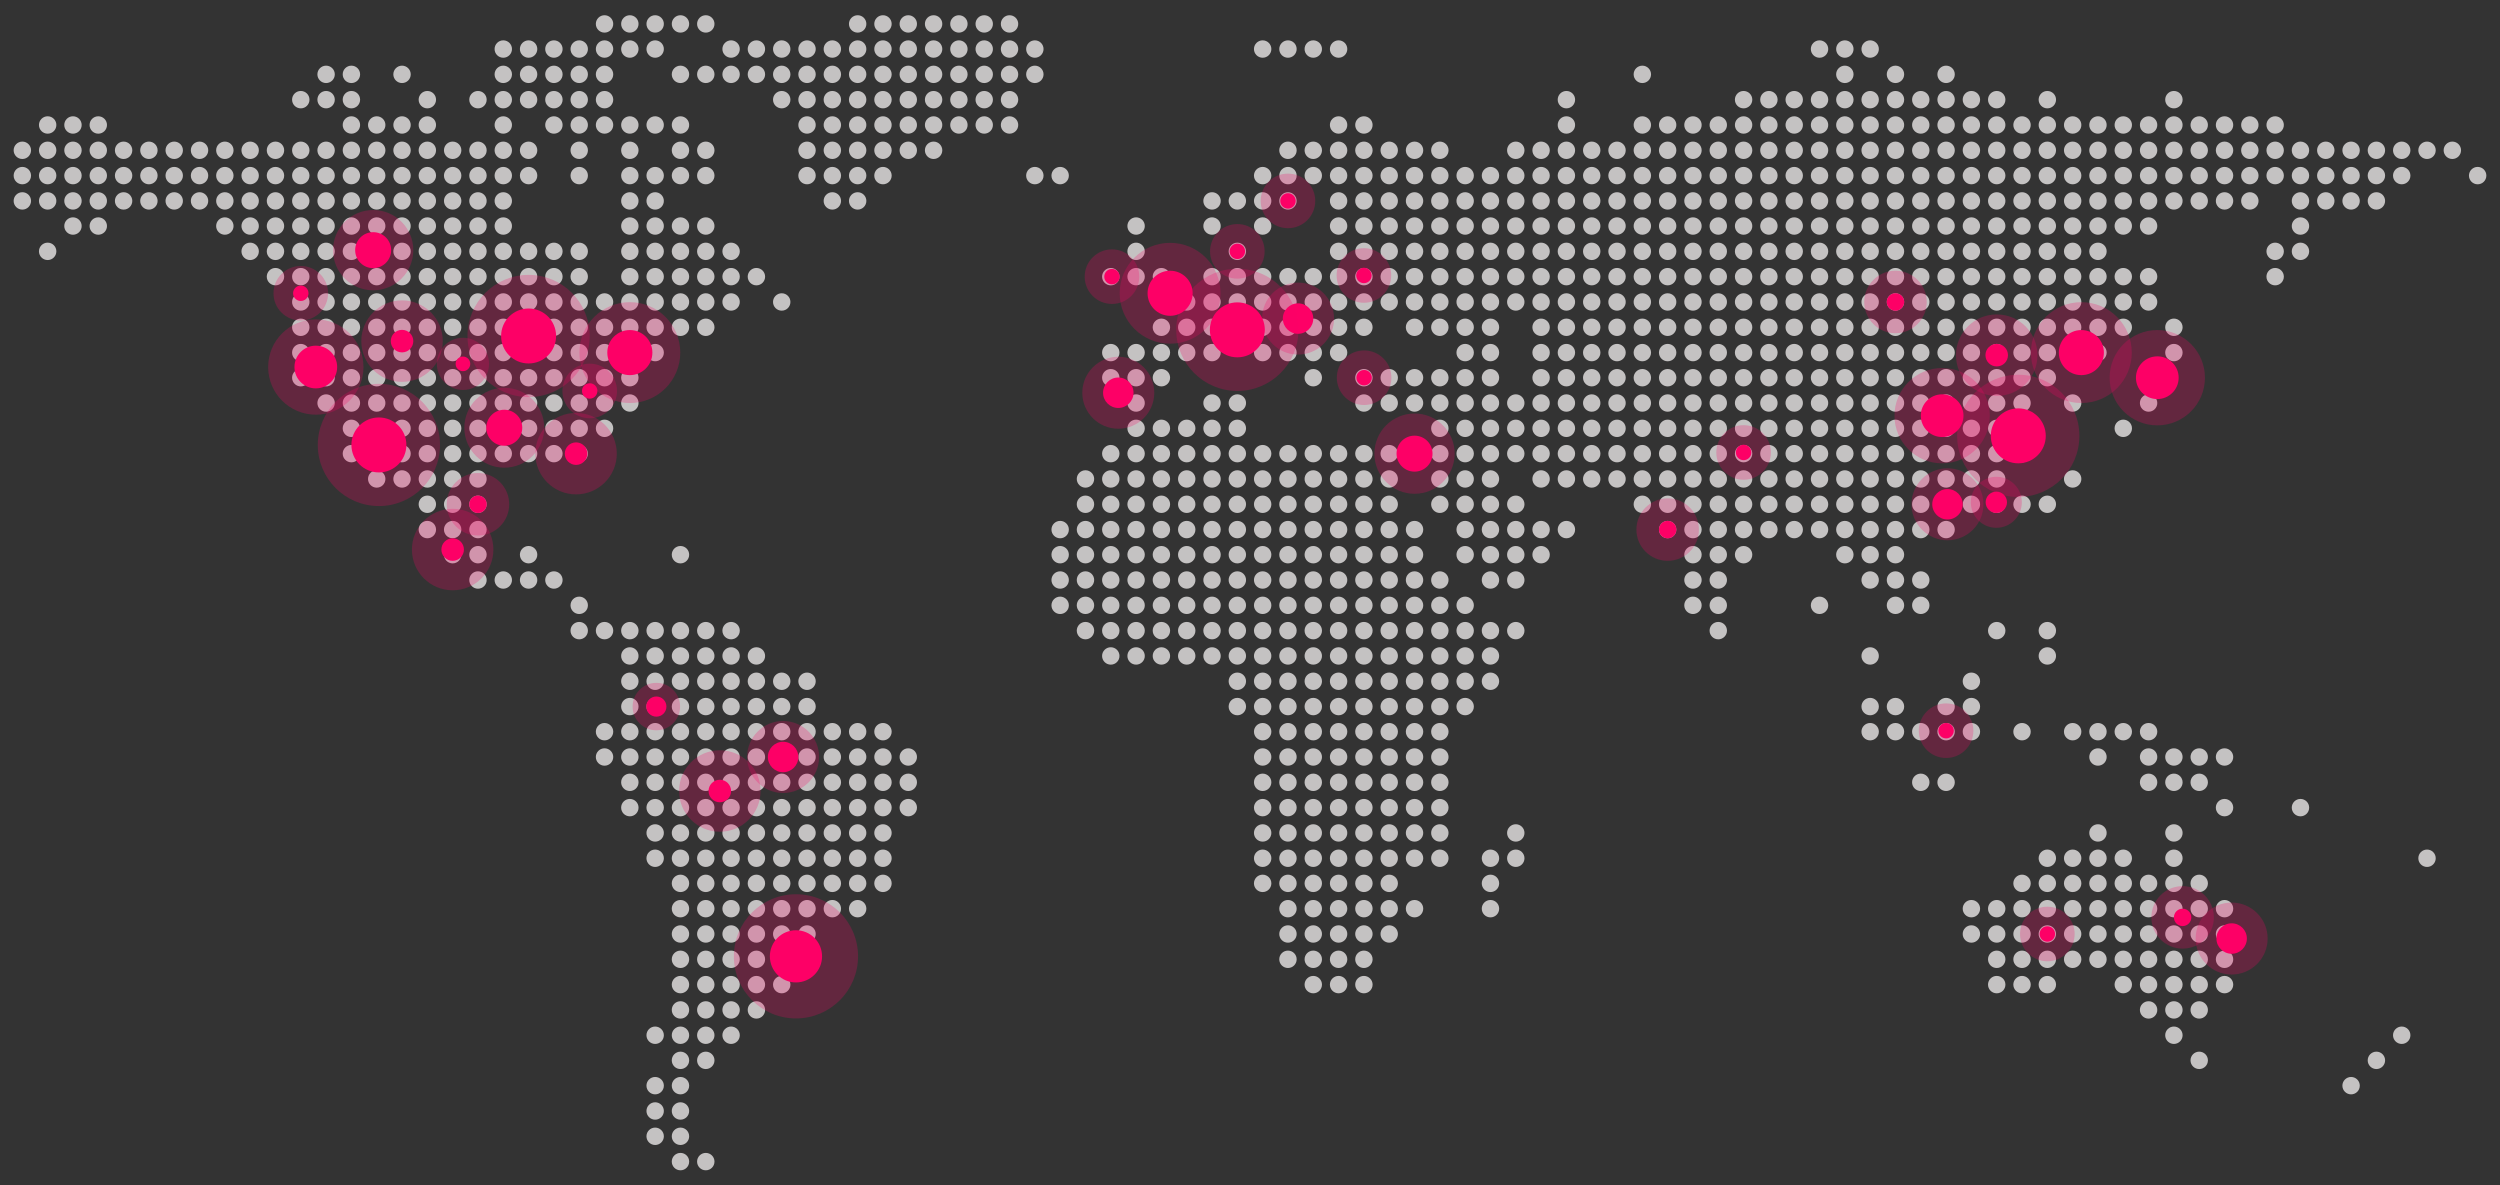 <?xml version="1.0" encoding="utf-8"?>
<!-- Generator: Adobe Illustrator 24.3.0, SVG Export Plug-In . SVG Version: 6.00 Build 0)  -->
<svg version="1.1" xmlns="http://www.w3.org/2000/svg" xmlns:xlink="http://www.w3.org/1999/xlink" x="0px" y="0px"
	 viewBox="0 0 1264.2 599.4" style="enable-background:new 0 0 1264.2 599.4;" xml:space="preserve">
<rect x="0" y="0" width="1264.2" height="599.4" fill="#333333" stroke="none"/>
<style type="text/css">
	.st0{fill:#FFE085;}
	.st1{fill:#ACFD78;}
	.st2{fill:#64EDFD;}
	.st3{fill:#FFC2E9;}
	.st4{fill:#EEBBFD;}
	.st5{fill:#191919;}
	.st6{fill:#FAFD74;}
	.st7{fill:#393939;}
	.st8{fill:#4C4C4C;}
	.st9{fill:#666666;}
	.st10{fill:#868686;}
	.st11{fill:#B5B5B5;}
	.st12{fill:#CACACA;}
	.st13{fill:#D6D6D6;}
	.st14{fill:#E0E0E0;}
	.st15{fill:#EBEBEB;}
	.st16{fill:#F2F2F2;}
	.st17{fill:#F8F8F8;}
	.st18{fill:#FFFFFF;}
	.st19{fill:#FD0066;}
	.st20{fill:#D40057;}
	.st21{fill:#C4C2C2;}
	.st22{opacity:0.24;fill:#FD0066;}
</style>
<g id="Layer_1">
</g>
<g id="Layer_2">
	<rect x="154.9" y="-539.7" class="st0" width="112" height="112"/>
	<rect x="281.4" y="-539.7" class="st1" width="112" height="112"/>
	<rect x="407.9" y="-539.7" class="st2" width="112" height="112"/>
	<rect x="534.4" y="-539.7" class="st3" width="112" height="112"/>
	<rect x="660.8" y="-539.7" class="st4" width="112" height="112"/>
	<rect x="787.3" y="-539.7" class="st5" width="112" height="112"/>
	<rect x="28.4" y="-539.7" class="st6" width="112" height="112"/>
	<rect x="1036.4" y="-642.3" transform="matrix(-1 -1.224647e-16 1.224647e-16 -1 2144.858 -1212.655)" width="72" height="72"/>
	
		<rect x="964.4" y="-642.3" transform="matrix(-1 -1.224647e-16 1.224647e-16 -1 2000.858 -1212.655)" class="st7" width="72" height="72"/>
	
		<rect x="892.4" y="-642.3" transform="matrix(-1 -1.224647e-16 1.224647e-16 -1 1856.858 -1212.655)" class="st8" width="72" height="72"/>
	
		<rect x="820.4" y="-642.3" transform="matrix(-1 -1.224647e-16 1.224647e-16 -1 1712.858 -1212.655)" class="st9" width="72" height="72"/>
	
		<rect x="748.4" y="-642.3" transform="matrix(-1 -1.224647e-16 1.224647e-16 -1 1568.858 -1212.655)" class="st10" width="72" height="72"/>
	
		<rect x="676.4" y="-642.3" transform="matrix(-1 -1.224647e-16 1.224647e-16 -1 1424.858 -1212.655)" class="st11" width="72" height="72"/>
	
		<rect x="604.4" y="-642.3" transform="matrix(-1 -1.224647e-16 1.224647e-16 -1 1280.858 -1212.655)" class="st12" width="72" height="72"/>
	
		<rect x="532.4" y="-642.3" transform="matrix(-1 -1.224647e-16 1.224647e-16 -1 1136.858 -1212.655)" class="st13" width="72" height="72"/>
	
		<rect x="460.4" y="-642.3" transform="matrix(-1 -1.224647e-16 1.224647e-16 -1 992.858 -1212.655)" class="st14" width="72" height="72"/>
	
		<rect x="388.4" y="-642.3" transform="matrix(-1 -1.224647e-16 1.224647e-16 -1 848.858 -1212.655)" class="st15" width="72" height="72"/>
	
		<rect x="316.4" y="-642.3" transform="matrix(-1 -1.224647e-16 1.224647e-16 -1 704.858 -1212.655)" class="st16" width="72" height="72"/>
	
		<rect x="244.4" y="-642.3" transform="matrix(-1 -1.224647e-16 1.224647e-16 -1 560.858 -1212.655)" class="st17" width="72" height="72"/>
	
		<rect x="172.4" y="-642.3" transform="matrix(-1 -1.224647e-16 1.224647e-16 -1 416.858 -1212.655)" class="st18" width="72" height="72"/>
	
		<rect x="100.4" y="-642.3" transform="matrix(-1 -1.224647e-16 1.224647e-16 -1 272.858 -1212.655)" class="st19" width="72" height="72"/>
	
		<rect x="28.4" y="-642.3" transform="matrix(-1 -1.224647e-16 1.224647e-16 -1 128.858 -1212.655)" class="st20" width="72" height="72"/>
	<g>
		<g>
			<g>
				<circle class="st21" cx="11.3" cy="76" r="4.4"/>
				<circle class="st21" cx="24.1" cy="76" r="4.4"/>
				<circle class="st21" cx="36.9" cy="76" r="4.4"/>
				<circle class="st21" cx="49.7" cy="76" r="4.4"/>
				<circle class="st21" cx="62.5" cy="76" r="4.4"/>
				<circle class="st21" cx="75.3" cy="76" r="4.4"/>
				<circle class="st21" cx="88.1" cy="76" r="4.4"/>
				<circle class="st21" cx="100.9" cy="76" r="4.4"/>
				<circle class="st21" cx="113.7" cy="76" r="4.4"/>
				<circle class="st21" cx="126.5" cy="76" r="4.4"/>
				<circle class="st21" cx="139.3" cy="76" r="4.4"/>
				<circle class="st21" cx="152.1" cy="76" r="4.4"/>
				<circle class="st21" cx="164.9" cy="76" r="4.4"/>
				<circle class="st21" cx="177.7" cy="76" r="4.4"/>
				<circle class="st21" cx="190.5" cy="76" r="4.4"/>
				<circle class="st21" cx="203.3" cy="76" r="4.4"/>
				<circle class="st21" cx="216.1" cy="76" r="4.4"/>
				<circle class="st21" cx="228.9" cy="76" r="4.4"/>
				<circle class="st21" cx="241.7" cy="76" r="4.4"/>
				<circle class="st21" cx="254.5" cy="76" r="4.4"/>
				<circle class="st21" cx="267.3" cy="76" r="4.4"/>
				<circle class="st21" cx="472.1" cy="76" r="4.4"/>
				<circle class="st21" cx="459.3" cy="76" r="4.4"/>
				<circle class="st21" cx="446.5" cy="76" r="4.4"/>
				<circle class="st21" cx="433.7" cy="76" r="4.4"/>
				<circle class="st21" cx="420.9" cy="76" r="4.4"/>
				<circle class="st21" cx="408.1" cy="76" r="4.4"/>
				<circle class="st21" cx="356.9" cy="76" r="4.4"/>
				<circle class="st21" cx="344.1" cy="76" r="4.4"/>
				<circle class="st21" cx="318.5" cy="76" r="4.4"/>
				<circle class="st21" cx="292.9" cy="76" r="4.4"/>
				<circle class="st21" cx="651.3" cy="76" r="4.4"/>
				<circle class="st21" cx="664.1" cy="76" r="4.4"/>
				<circle class="st21" cx="676.9" cy="76" r="4.4"/>
				<circle class="st21" cx="689.7" cy="76" r="4.4"/>
				<circle class="st21" cx="702.5" cy="76" r="4.4"/>
				<circle class="st21" cx="715.3" cy="76" r="4.4"/>
				<circle class="st21" cx="728.1" cy="76" r="4.4"/>
				<circle class="st21" cx="766.5" cy="76" r="4.4"/>
				<circle class="st21" cx="779.3" cy="76" r="4.4"/>
				<circle class="st21" cx="792.1" cy="76" r="4.4"/>
				<circle class="st21" cx="804.9" cy="76" r="4.4"/>
				<circle class="st21" cx="1073.7" cy="76" r="4.4"/>
				<circle class="st21" cx="1060.9" cy="76" r="4.4"/>
				<circle class="st21" cx="1048.1" cy="76" r="4.4"/>
				<circle class="st21" cx="1035.3" cy="76" r="4.4"/>
				<circle class="st21" cx="1022.5" cy="76" r="4.4"/>
				<circle class="st21" cx="1009.7" cy="76" r="4.4"/>
				<circle class="st21" cx="996.9" cy="76" r="4.4"/>
				<circle class="st21" cx="984.1" cy="76" r="4.4"/>
				<circle class="st21" cx="971.3" cy="76" r="4.4"/>
				<circle class="st21" cx="958.5" cy="76" r="4.4"/>
				<circle class="st21" cx="945.7" cy="76" r="4.4"/>
				<circle class="st21" cx="932.9" cy="76" r="4.4"/>
				<circle class="st21" cx="920.1" cy="76" r="4.4"/>
				<circle class="st21" cx="907.3" cy="76" r="4.4"/>
				<circle class="st21" cx="894.5" cy="76" r="4.4"/>
				<circle class="st21" cx="881.7" cy="76" r="4.4"/>
				<circle class="st21" cx="868.9" cy="76" r="4.4"/>
				<circle class="st21" cx="856.1" cy="76" r="4.4"/>
				<circle class="st21" cx="843.3" cy="76" r="4.4"/>
				<circle class="st21" cx="830.5" cy="76" r="4.4"/>
				<circle class="st21" cx="817.7" cy="76" r="4.4"/>
				<circle class="st21" cx="1086.5" cy="76" r="4.4"/>
				<circle class="st21" cx="1099.3" cy="76" r="4.4"/>
				<circle class="st21" cx="1112.1" cy="76" r="4.4"/>
				<circle class="st21" cx="1124.9" cy="76" r="4.4"/>
				<circle class="st21" cx="1137.7" cy="76" r="4.4"/>
				<circle class="st21" cx="1150.5" cy="76" r="4.4"/>
				<circle class="st21" cx="1163.3" cy="76" r="4.4"/>
				<circle class="st21" cx="1176.1" cy="76" r="4.4"/>
				<circle class="st21" cx="1188.9" cy="76" r="4.4"/>
				<circle class="st21" cx="1201.7" cy="76" r="4.4"/>
				<circle class="st21" cx="1214.5" cy="76" r="4.4"/>
				<circle class="st21" cx="1227.3" cy="76" r="4.4"/>
				<circle class="st21" cx="1240.1" cy="76" r="4.4"/>
			</g>
			<g>
				<circle class="st21" cx="24.1" cy="63.2" r="4.4"/>
				<circle class="st21" cx="36.9" cy="63.2" r="4.4"/>
				<circle class="st21" cx="49.7" cy="63.2" r="4.4"/>
				<circle class="st21" cx="177.7" cy="63.2" r="4.4"/>
				<circle class="st21" cx="190.5" cy="63.2" r="4.4"/>
				<circle class="st21" cx="203.3" cy="63.2" r="4.4"/>
				<circle class="st21" cx="216.1" cy="63.2" r="4.4"/>
				<circle class="st21" cx="254.5" cy="63.2" r="4.4"/>
				<circle class="st21" cx="510.5" cy="63.2" r="4.4"/>
				<circle class="st21" cx="497.7" cy="63.2" r="4.4"/>
				<circle class="st21" cx="484.9" cy="63.2" r="4.4"/>
				<circle class="st21" cx="472.1" cy="63.2" r="4.4"/>
				<circle class="st21" cx="459.3" cy="63.2" r="4.4"/>
				<circle class="st21" cx="446.5" cy="63.2" r="4.4"/>
				<circle class="st21" cx="433.7" cy="63.2" r="4.4"/>
				<circle class="st21" cx="420.9" cy="63.2" r="4.4"/>
				<circle class="st21" cx="408.1" cy="63.2" r="4.4"/>
				<circle class="st21" cx="344.1" cy="63.2" r="4.4"/>
				<circle class="st21" cx="331.3" cy="63.2" r="4.4"/>
				<circle class="st21" cx="318.5" cy="63.2" r="4.4"/>
				<circle class="st21" cx="305.7" cy="63.2" r="4.4"/>
				<circle class="st21" cx="292.9" cy="63.2" r="4.4"/>
				<circle class="st21" cx="280.1" cy="63.2" r="4.4"/>
				<circle class="st21" cx="676.9" cy="63.2" r="4.4"/>
				<circle class="st21" cx="689.7" cy="63.2" r="4.4"/>
				<circle class="st21" cx="792.1" cy="63.2" r="4.4"/>
				<circle class="st21" cx="1073.7" cy="63.2" r="4.4"/>
				<circle class="st21" cx="1060.9" cy="63.2" r="4.4"/>
				<circle class="st21" cx="1048.1" cy="63.2" r="4.4"/>
				<circle class="st21" cx="1035.3" cy="63.2" r="4.4"/>
				<circle class="st21" cx="1022.5" cy="63.2" r="4.4"/>
				<circle class="st21" cx="1009.7" cy="63.2" r="4.4"/>
				<circle class="st21" cx="996.9" cy="63.2" r="4.4"/>
				<circle class="st21" cx="984.1" cy="63.2" r="4.4"/>
				<circle class="st21" cx="971.3" cy="63.2" r="4.4"/>
				<circle class="st21" cx="958.5" cy="63.2" r="4.4"/>
				<circle class="st21" cx="945.7" cy="63.2" r="4.4"/>
				<circle class="st21" cx="932.9" cy="63.2" r="4.4"/>
				<circle class="st21" cx="920.1" cy="63.2" r="4.4"/>
				<circle class="st21" cx="907.3" cy="63.2" r="4.4"/>
				<circle class="st21" cx="894.5" cy="63.2" r="4.4"/>
				<circle class="st21" cx="881.7" cy="63.2" r="4.4"/>
				<circle class="st21" cx="868.9" cy="63.2" r="4.4"/>
				<circle class="st21" cx="856.1" cy="63.2" r="4.4"/>
				<circle class="st21" cx="843.3" cy="63.2" r="4.4"/>
				<circle class="st21" cx="830.5" cy="63.2" r="4.4"/>
				<circle class="st21" cx="1086.5" cy="63.2" r="4.4"/>
				<circle class="st21" cx="1099.3" cy="63.2" r="4.4"/>
				<circle class="st21" cx="1112.1" cy="63.2" r="4.4"/>
				<circle class="st21" cx="1124.9" cy="63.2" r="4.4"/>
				<circle class="st21" cx="1137.7" cy="63.2" r="4.4"/>
				<circle class="st21" cx="1150.5" cy="63.2" r="4.4"/>
			</g>
			<g>
				<circle class="st21" cx="152.1" cy="50.4" r="4.4"/>
				<circle class="st21" cx="164.9" cy="50.4" r="4.4"/>
				<circle class="st21" cx="177.7" cy="50.4" r="4.4"/>
				<circle class="st21" cx="216.1" cy="50.4" r="4.4"/>
				<circle class="st21" cx="241.7" cy="50.4" r="4.4"/>
				<circle class="st21" cx="254.5" cy="50.4" r="4.4"/>
				<circle class="st21" cx="267.3" cy="50.4" r="4.4"/>
				<circle class="st21" cx="510.5" cy="50.4" r="4.4"/>
				<circle class="st21" cx="497.7" cy="50.4" r="4.4"/>
				<circle class="st21" cx="484.9" cy="50.4" r="4.4"/>
				<circle class="st21" cx="472.1" cy="50.4" r="4.4"/>
				<circle class="st21" cx="459.3" cy="50.4" r="4.4"/>
				<circle class="st21" cx="446.5" cy="50.4" r="4.4"/>
				<circle class="st21" cx="433.7" cy="50.4" r="4.4"/>
				<circle class="st21" cx="420.9" cy="50.4" r="4.4"/>
				<circle class="st21" cx="408.1" cy="50.4" r="4.4"/>
				<circle class="st21" cx="395.3" cy="50.4" r="4.4"/>
				<circle class="st21" cx="305.7" cy="50.4" r="4.4"/>
				<circle class="st21" cx="292.9" cy="50.4" r="4.4"/>
				<circle class="st21" cx="280.1" cy="50.4" r="4.4"/>
				<circle class="st21" cx="792.1" cy="50.4" r="4.4"/>
				<circle class="st21" cx="1035.3" cy="50.4" r="4.4"/>
				<circle class="st21" cx="1009.7" cy="50.4" r="4.4"/>
				<circle class="st21" cx="996.9" cy="50.4" r="4.4"/>
				<circle class="st21" cx="984.1" cy="50.4" r="4.4"/>
				<circle class="st21" cx="971.3" cy="50.4" r="4.4"/>
				<circle class="st21" cx="958.5" cy="50.4" r="4.4"/>
				<circle class="st21" cx="945.7" cy="50.4" r="4.4"/>
				<circle class="st21" cx="932.9" cy="50.4" r="4.4"/>
				<circle class="st21" cx="920.1" cy="50.4" r="4.4"/>
				<circle class="st21" cx="907.3" cy="50.4" r="4.4"/>
				<circle class="st21" cx="894.5" cy="50.4" r="4.4"/>
				<circle class="st21" cx="881.7" cy="50.4" r="4.4"/>
				<circle class="st21" cx="1099.3" cy="50.4" r="4.4"/>
			</g>
			<g>
				<circle class="st21" cx="164.9" cy="37.6" r="4.4"/>
				<circle class="st21" cx="177.7" cy="37.6" r="4.4"/>
				<circle class="st21" cx="203.3" cy="37.6" r="4.4"/>
				<circle class="st21" cx="254.5" cy="37.6" r="4.4"/>
				<circle class="st21" cx="267.3" cy="37.6" r="4.4"/>
				<circle class="st21" cx="523.3" cy="37.6" r="4.4"/>
				<circle class="st21" cx="510.5" cy="37.6" r="4.4"/>
				<circle class="st21" cx="497.7" cy="37.6" r="4.4"/>
				<circle class="st21" cx="484.9" cy="37.6" r="4.4"/>
				<circle class="st21" cx="472.1" cy="37.6" r="4.4"/>
				<circle class="st21" cx="459.3" cy="37.6" r="4.4"/>
				<circle class="st21" cx="446.5" cy="37.6" r="4.4"/>
				<circle class="st21" cx="433.7" cy="37.6" r="4.4"/>
				<circle class="st21" cx="420.9" cy="37.6" r="4.4"/>
				<circle class="st21" cx="408.1" cy="37.6" r="4.4"/>
				<circle class="st21" cx="395.3" cy="37.6" r="4.4"/>
				<circle class="st21" cx="382.5" cy="37.6" r="4.4"/>
				<circle class="st21" cx="369.7" cy="37.6" r="4.4"/>
				<circle class="st21" cx="356.9" cy="37.6" r="4.4"/>
				<circle class="st21" cx="344.1" cy="37.6" r="4.4"/>
				<circle class="st21" cx="305.7" cy="37.6" r="4.4"/>
				<circle class="st21" cx="292.9" cy="37.6" r="4.4"/>
				<circle class="st21" cx="280.1" cy="37.6" r="4.4"/>
				<circle class="st21" cx="984.1" cy="37.6" r="4.4"/>
				<circle class="st21" cx="958.5" cy="37.6" r="4.4"/>
				<circle class="st21" cx="932.9" cy="37.6" r="4.4"/>
				<circle class="st21" cx="830.5" cy="37.6" r="4.4"/>
			</g>
			<g>
				<circle class="st21" cx="254.5" cy="24.8" r="4.4"/>
				<circle class="st21" cx="267.3" cy="24.8" r="4.4"/>
				<circle class="st21" cx="523.3" cy="24.8" r="4.4"/>
				<circle class="st21" cx="510.5" cy="24.8" r="4.4"/>
				<circle class="st21" cx="497.7" cy="24.8" r="4.4"/>
				<circle class="st21" cx="484.9" cy="24.8" r="4.4"/>
				<circle class="st21" cx="472.1" cy="24.8" r="4.4"/>
				<circle class="st21" cx="459.3" cy="24.8" r="4.4"/>
				<circle class="st21" cx="446.5" cy="24.8" r="4.4"/>
				<circle class="st21" cx="433.7" cy="24.8" r="4.4"/>
				<circle class="st21" cx="420.9" cy="24.8" r="4.4"/>
				<circle class="st21" cx="408.1" cy="24.8" r="4.4"/>
				<circle class="st21" cx="395.3" cy="24.8" r="4.4"/>
				<circle class="st21" cx="382.5" cy="24.8" r="4.4"/>
				<circle class="st21" cx="369.7" cy="24.8" r="4.4"/>
				<circle class="st21" cx="331.3" cy="24.8" r="4.4"/>
				<circle class="st21" cx="318.5" cy="24.8" r="4.4"/>
				<circle class="st21" cx="305.7" cy="24.8" r="4.4"/>
				<circle class="st21" cx="292.9" cy="24.8" r="4.4"/>
				<circle class="st21" cx="280.1" cy="24.8" r="4.4"/>
				<circle class="st21" cx="638.5" cy="24.8" r="4.4"/>
				<circle class="st21" cx="651.3" cy="24.8" r="4.4"/>
				<circle class="st21" cx="664.1" cy="24.8" r="4.4"/>
				<circle class="st21" cx="676.9" cy="24.8" r="4.4"/>
				<circle class="st21" cx="945.7" cy="24.8" r="4.4"/>
				<circle class="st21" cx="932.9" cy="24.8" r="4.4"/>
				<circle class="st21" cx="920.1" cy="24.8" r="4.4"/>
			</g>
			<g>
				<circle class="st21" cx="510.5" cy="12.1" r="4.4"/>
				<circle class="st21" cx="497.7" cy="12.1" r="4.4"/>
				<circle class="st21" cx="484.9" cy="12.1" r="4.4"/>
				<circle class="st21" cx="472.1" cy="12.1" r="4.4"/>
				<circle class="st21" cx="459.3" cy="12.1" r="4.4"/>
				<circle class="st21" cx="446.5" cy="12.1" r="4.4"/>
				<circle class="st21" cx="433.7" cy="12.1" r="4.4"/>
				<circle class="st21" cx="356.9" cy="12.1" r="4.4"/>
				<circle class="st21" cx="344.1" cy="12.1" r="4.4"/>
				<circle class="st21" cx="331.3" cy="12.1" r="4.4"/>
				<circle class="st21" cx="318.5" cy="12.1" r="4.4"/>
				<circle class="st21" cx="305.7" cy="12.1" r="4.4"/>
			</g>
			<g>
				<circle class="st21" cx="152.1" cy="152.7" r="4.4"/>
				<circle class="st21" cx="164.9" cy="152.7" r="4.4"/>
				<circle class="st21" cx="177.7" cy="152.7" r="4.4"/>
				<circle class="st21" cx="190.5" cy="152.7" r="4.4"/>
				<circle class="st21" cx="203.3" cy="152.7" r="4.4"/>
				<circle class="st21" cx="216.1" cy="152.7" r="4.4"/>
				<circle class="st21" cx="228.9" cy="152.7" r="4.4"/>
				<circle class="st21" cx="241.7" cy="152.7" r="4.4"/>
				<circle class="st21" cx="254.5" cy="152.7" r="4.4"/>
				<circle class="st21" cx="267.3" cy="152.7" r="4.4"/>
				<circle class="st21" cx="395.3" cy="152.7" r="4.4"/>
				<circle class="st21" cx="369.7" cy="152.7" r="4.4"/>
				<circle class="st21" cx="356.9" cy="152.7" r="4.4"/>
				<circle class="st21" cx="344.1" cy="152.7" r="4.4"/>
				<circle class="st21" cx="331.3" cy="152.7" r="4.4"/>
				<circle class="st21" cx="318.5" cy="152.7" r="4.4"/>
				<circle class="st21" cx="305.7" cy="152.7" r="4.4"/>
				<circle class="st21" cx="292.9" cy="152.7" r="4.4"/>
				<circle class="st21" cx="280.1" cy="152.7" r="4.4"/>
				<circle class="st21" cx="587.3" cy="152.7" r="4.4"/>
				<circle class="st21" cx="600.1" cy="152.7" r="4.4"/>
				<circle class="st21" cx="612.9" cy="152.7" r="4.4"/>
				<circle class="st21" cx="625.7" cy="152.7" r="4.4"/>
				<circle class="st21" cx="638.5" cy="152.7" r="4.4"/>
				<circle class="st21" cx="651.3" cy="152.7" r="4.4"/>
				<circle class="st21" cx="664.1" cy="152.7" r="4.4"/>
				<circle class="st21" cx="676.9" cy="152.7" r="4.4"/>
				<circle class="st21" cx="689.7" cy="152.7" r="4.4"/>
				<circle class="st21" cx="702.5" cy="152.7" r="4.4"/>
				<circle class="st21" cx="715.3" cy="152.7" r="4.4"/>
				<circle class="st21" cx="728.1" cy="152.7" r="4.4"/>
				<circle class="st21" cx="740.9" cy="152.7" r="4.4"/>
				<circle class="st21" cx="753.7" cy="152.7" r="4.4"/>
				<circle class="st21" cx="766.5" cy="152.7" r="4.4"/>
				<circle class="st21" cx="779.3" cy="152.7" r="4.4"/>
				<circle class="st21" cx="792.1" cy="152.7" r="4.4"/>
				<circle class="st21" cx="804.9" cy="152.7" r="4.4"/>
				<circle class="st21" cx="1073.7" cy="152.7" r="4.4"/>
				<circle class="st21" cx="1060.9" cy="152.7" r="4.4"/>
				<circle class="st21" cx="1048.1" cy="152.7" r="4.4"/>
				<circle class="st21" cx="1035.3" cy="152.7" r="4.4"/>
				<circle class="st21" cx="1022.5" cy="152.7" r="4.4"/>
				<circle class="st21" cx="1009.7" cy="152.7" r="4.4"/>
				<circle class="st21" cx="996.9" cy="152.7" r="4.4"/>
				<circle class="st21" cx="984.1" cy="152.7" r="4.4"/>
				<circle class="st21" cx="971.3" cy="152.7" r="4.4"/>
				<circle class="st21" cx="958.5" cy="152.7" r="4.4"/>
				<circle class="st21" cx="945.7" cy="152.7" r="4.4"/>
				<circle class="st21" cx="932.9" cy="152.7" r="4.4"/>
				<circle class="st21" cx="920.1" cy="152.7" r="4.4"/>
				<circle class="st21" cx="907.3" cy="152.7" r="4.4"/>
				<circle class="st21" cx="894.5" cy="152.7" r="4.4"/>
				<circle class="st21" cx="881.7" cy="152.7" r="4.4"/>
				<circle class="st21" cx="868.9" cy="152.7" r="4.4"/>
				<circle class="st21" cx="856.1" cy="152.7" r="4.4"/>
				<circle class="st21" cx="843.3" cy="152.7" r="4.4"/>
				<circle class="st21" cx="830.5" cy="152.7" r="4.4"/>
				<circle class="st21" cx="817.7" cy="152.7" r="4.4"/>
				<circle class="st21" cx="1086.5" cy="152.7" r="4.4"/>
			</g>
			<g>
				<circle class="st21" cx="139.3" cy="139.9" r="4.4"/>
				<circle class="st21" cx="152.1" cy="139.9" r="4.4"/>
				<circle class="st21" cx="164.9" cy="139.9" r="4.4"/>
				<circle class="st21" cx="177.7" cy="139.9" r="4.4"/>
				<circle class="st21" cx="190.5" cy="139.9" r="4.4"/>
				<circle class="st21" cx="203.3" cy="139.9" r="4.4"/>
				<circle class="st21" cx="216.1" cy="139.9" r="4.4"/>
				<circle class="st21" cx="228.9" cy="139.9" r="4.4"/>
				<circle class="st21" cx="241.7" cy="139.9" r="4.4"/>
				<circle class="st21" cx="254.5" cy="139.9" r="4.4"/>
				<circle class="st21" cx="267.3" cy="139.9" r="4.4"/>
				<circle class="st21" cx="382.5" cy="139.9" r="4.4"/>
				<circle class="st21" cx="369.7" cy="139.9" r="4.4"/>
				<circle class="st21" cx="356.9" cy="139.9" r="4.4"/>
				<circle class="st21" cx="344.1" cy="139.9" r="4.4"/>
				<circle class="st21" cx="331.3" cy="139.9" r="4.4"/>
				<circle class="st21" cx="318.5" cy="139.9" r="4.4"/>
				<circle class="st21" cx="292.9" cy="139.9" r="4.4"/>
				<circle class="st21" cx="280.1" cy="139.9" r="4.4"/>
				<circle class="st21" cx="561.7" cy="139.9" r="4.4"/>
				<circle class="st21" cx="574.5" cy="139.9" r="4.4"/>
				<circle class="st21" cx="587.3" cy="139.9" r="4.4"/>
				<circle class="st21" cx="612.9" cy="139.9" r="4.4"/>
				<circle class="st21" cx="625.7" cy="139.9" r="4.4"/>
				<circle class="st21" cx="638.5" cy="139.9" r="4.4"/>
				<circle class="st21" cx="651.3" cy="139.9" r="4.4"/>
				<circle class="st21" cx="664.1" cy="139.9" r="4.4"/>
				<circle class="st21" cx="676.9" cy="139.9" r="4.4"/>
				<circle class="st21" cx="689.7" cy="139.9" r="4.4"/>
				<circle class="st21" cx="702.5" cy="139.9" r="4.4"/>
				<circle class="st21" cx="715.3" cy="139.9" r="4.4"/>
				<circle class="st21" cx="728.1" cy="139.9" r="4.4"/>
				<circle class="st21" cx="740.9" cy="139.9" r="4.4"/>
				<circle class="st21" cx="753.7" cy="139.9" r="4.4"/>
				<circle class="st21" cx="766.5" cy="139.9" r="4.4"/>
				<circle class="st21" cx="779.3" cy="139.9" r="4.4"/>
				<circle class="st21" cx="792.1" cy="139.9" r="4.4"/>
				<circle class="st21" cx="804.9" cy="139.9" r="4.4"/>
				<circle class="st21" cx="1073.7" cy="139.9" r="4.4"/>
				<circle class="st21" cx="1060.9" cy="139.9" r="4.4"/>
				<circle class="st21" cx="1048.1" cy="139.9" r="4.4"/>
				<circle class="st21" cx="1035.3" cy="139.9" r="4.4"/>
				<circle class="st21" cx="1022.5" cy="139.9" r="4.4"/>
				<circle class="st21" cx="1009.7" cy="139.9" r="4.4"/>
				<circle class="st21" cx="996.9" cy="139.9" r="4.4"/>
				<circle class="st21" cx="984.1" cy="139.9" r="4.4"/>
				<circle class="st21" cx="971.3" cy="139.9" r="4.4"/>
				<circle class="st21" cx="958.5" cy="139.9" r="4.4"/>
				<circle class="st21" cx="945.7" cy="139.9" r="4.4"/>
				<circle class="st21" cx="932.9" cy="139.9" r="4.4"/>
				<circle class="st21" cx="920.1" cy="139.9" r="4.4"/>
				<circle class="st21" cx="907.3" cy="139.9" r="4.4"/>
				<circle class="st21" cx="894.5" cy="139.9" r="4.4"/>
				<circle class="st21" cx="881.7" cy="139.9" r="4.4"/>
				<circle class="st21" cx="868.9" cy="139.9" r="4.4"/>
				<circle class="st21" cx="856.1" cy="139.9" r="4.4"/>
				<circle class="st21" cx="843.3" cy="139.9" r="4.4"/>
				<circle class="st21" cx="830.5" cy="139.9" r="4.4"/>
				<circle class="st21" cx="817.7" cy="139.9" r="4.4"/>
				<circle class="st21" cx="1086.5" cy="139.9" r="4.4"/>
				<circle class="st21" cx="1150.5" cy="139.9" r="4.4"/>
			</g>
			<g>
				<circle class="st21" cx="24.1" cy="127.1" r="4.4"/>
				<circle class="st21" cx="126.5" cy="127.1" r="4.4"/>
				<circle class="st21" cx="139.3" cy="127.1" r="4.4"/>
				<circle class="st21" cx="152.1" cy="127.1" r="4.4"/>
				<circle class="st21" cx="164.9" cy="127.1" r="4.4"/>
				<circle class="st21" cx="177.7" cy="127.1" r="4.4"/>
				<circle class="st21" cx="190.5" cy="127.1" r="4.4"/>
				<circle class="st21" cx="203.3" cy="127.1" r="4.4"/>
				<circle class="st21" cx="216.1" cy="127.1" r="4.4"/>
				<circle class="st21" cx="228.9" cy="127.1" r="4.4"/>
				<circle class="st21" cx="241.7" cy="127.1" r="4.4"/>
				<circle class="st21" cx="254.5" cy="127.1" r="4.4"/>
				<circle class="st21" cx="267.3" cy="127.1" r="4.4"/>
				<circle class="st21" cx="369.7" cy="127.1" r="4.4"/>
				<circle class="st21" cx="356.9" cy="127.1" r="4.4"/>
				<circle class="st21" cx="344.1" cy="127.1" r="4.4"/>
				<circle class="st21" cx="331.3" cy="127.1" r="4.4"/>
				<circle class="st21" cx="318.5" cy="127.1" r="4.4"/>
				<circle class="st21" cx="292.9" cy="127.1" r="4.4"/>
				<circle class="st21" cx="280.1" cy="127.1" r="4.4"/>
				<circle class="st21" cx="574.5" cy="127.1" r="4.4"/>
				<circle class="st21" cx="625.7" cy="127.1" r="4.4"/>
				<circle class="st21" cx="676.9" cy="127.1" r="4.4"/>
				<circle class="st21" cx="689.7" cy="127.1" r="4.4"/>
				<circle class="st21" cx="702.5" cy="127.1" r="4.4"/>
				<circle class="st21" cx="715.3" cy="127.1" r="4.4"/>
				<circle class="st21" cx="728.1" cy="127.1" r="4.4"/>
				<circle class="st21" cx="740.9" cy="127.1" r="4.4"/>
				<circle class="st21" cx="753.7" cy="127.1" r="4.4"/>
				<circle class="st21" cx="766.5" cy="127.1" r="4.4"/>
				<circle class="st21" cx="779.3" cy="127.1" r="4.4"/>
				<circle class="st21" cx="792.1" cy="127.1" r="4.4"/>
				<circle class="st21" cx="804.9" cy="127.1" r="4.4"/>
				<circle class="st21" cx="1060.9" cy="127.1" r="4.4"/>
				<circle class="st21" cx="1048.1" cy="127.1" r="4.4"/>
				<circle class="st21" cx="1035.3" cy="127.1" r="4.4"/>
				<circle class="st21" cx="1022.5" cy="127.1" r="4.4"/>
				<circle class="st21" cx="1009.7" cy="127.1" r="4.4"/>
				<circle class="st21" cx="996.9" cy="127.1" r="4.4"/>
				<circle class="st21" cx="984.1" cy="127.1" r="4.4"/>
				<circle class="st21" cx="971.3" cy="127.1" r="4.4"/>
				<circle class="st21" cx="958.5" cy="127.1" r="4.4"/>
				<circle class="st21" cx="945.7" cy="127.1" r="4.4"/>
				<circle class="st21" cx="932.9" cy="127.1" r="4.4"/>
				<circle class="st21" cx="920.1" cy="127.1" r="4.4"/>
				<circle class="st21" cx="907.3" cy="127.1" r="4.4"/>
				<circle class="st21" cx="894.5" cy="127.1" r="4.4"/>
				<circle class="st21" cx="881.7" cy="127.1" r="4.4"/>
				<circle class="st21" cx="868.9" cy="127.1" r="4.4"/>
				<circle class="st21" cx="856.1" cy="127.1" r="4.4"/>
				<circle class="st21" cx="843.3" cy="127.1" r="4.4"/>
				<circle class="st21" cx="830.5" cy="127.1" r="4.4"/>
				<circle class="st21" cx="817.7" cy="127.1" r="4.4"/>
				<circle class="st21" cx="1150.5" cy="127.1" r="4.4"/>
				<circle class="st21" cx="1163.3" cy="127.1" r="4.4"/>
			</g>
			<g>
				<circle class="st21" cx="36.9" cy="114.3" r="4.4"/>
				<circle class="st21" cx="49.7" cy="114.3" r="4.4"/>
				<circle class="st21" cx="113.7" cy="114.3" r="4.4"/>
				<circle class="st21" cx="126.5" cy="114.3" r="4.4"/>
				<circle class="st21" cx="139.3" cy="114.3" r="4.4"/>
				<circle class="st21" cx="152.1" cy="114.3" r="4.4"/>
				<circle class="st21" cx="164.9" cy="114.3" r="4.4"/>
				<circle class="st21" cx="177.7" cy="114.3" r="4.4"/>
				<circle class="st21" cx="190.5" cy="114.3" r="4.4"/>
				<circle class="st21" cx="203.3" cy="114.3" r="4.4"/>
				<circle class="st21" cx="216.1" cy="114.3" r="4.4"/>
				<circle class="st21" cx="228.9" cy="114.3" r="4.4"/>
				<circle class="st21" cx="241.7" cy="114.3" r="4.4"/>
				<circle class="st21" cx="254.5" cy="114.3" r="4.4"/>
				<circle class="st21" cx="356.9" cy="114.3" r="4.4"/>
				<circle class="st21" cx="344.1" cy="114.3" r="4.4"/>
				<circle class="st21" cx="331.3" cy="114.3" r="4.4"/>
				<circle class="st21" cx="318.5" cy="114.3" r="4.4"/>
				<circle class="st21" cx="574.5" cy="114.3" r="4.4"/>
				<circle class="st21" cx="612.9" cy="114.3" r="4.4"/>
				<circle class="st21" cx="638.5" cy="114.3" r="4.4"/>
				<circle class="st21" cx="676.9" cy="114.3" r="4.4"/>
				<circle class="st21" cx="689.7" cy="114.3" r="4.4"/>
				<circle class="st21" cx="702.5" cy="114.3" r="4.4"/>
				<circle class="st21" cx="715.3" cy="114.3" r="4.4"/>
				<circle class="st21" cx="728.1" cy="114.3" r="4.4"/>
				<circle class="st21" cx="740.9" cy="114.3" r="4.4"/>
				<circle class="st21" cx="753.7" cy="114.3" r="4.4"/>
				<circle class="st21" cx="766.5" cy="114.3" r="4.4"/>
				<circle class="st21" cx="779.3" cy="114.3" r="4.4"/>
				<circle class="st21" cx="792.1" cy="114.3" r="4.4"/>
				<circle class="st21" cx="804.9" cy="114.3" r="4.4"/>
				<circle class="st21" cx="1073.7" cy="114.3" r="4.4"/>
				<circle class="st21" cx="1060.9" cy="114.3" r="4.4"/>
				<circle class="st21" cx="1048.1" cy="114.3" r="4.4"/>
				<circle class="st21" cx="1035.3" cy="114.3" r="4.4"/>
				<circle class="st21" cx="1022.5" cy="114.3" r="4.4"/>
				<circle class="st21" cx="1009.7" cy="114.3" r="4.4"/>
				<circle class="st21" cx="996.9" cy="114.3" r="4.4"/>
				<circle class="st21" cx="984.1" cy="114.3" r="4.4"/>
				<circle class="st21" cx="971.3" cy="114.3" r="4.4"/>
				<circle class="st21" cx="958.5" cy="114.3" r="4.4"/>
				<circle class="st21" cx="945.7" cy="114.3" r="4.4"/>
				<circle class="st21" cx="932.9" cy="114.3" r="4.4"/>
				<circle class="st21" cx="920.1" cy="114.3" r="4.4"/>
				<circle class="st21" cx="907.3" cy="114.3" r="4.4"/>
				<circle class="st21" cx="894.5" cy="114.3" r="4.4"/>
				<circle class="st21" cx="881.7" cy="114.3" r="4.4"/>
				<circle class="st21" cx="868.9" cy="114.3" r="4.4"/>
				<circle class="st21" cx="856.1" cy="114.3" r="4.4"/>
				<circle class="st21" cx="843.3" cy="114.3" r="4.4"/>
				<circle class="st21" cx="830.5" cy="114.3" r="4.4"/>
				<circle class="st21" cx="817.7" cy="114.3" r="4.4"/>
				<circle class="st21" cx="1086.5" cy="114.3" r="4.4"/>
				<circle class="st21" cx="1163.3" cy="114.3" r="4.4"/>
			</g>
			<g>
				<circle class="st21" cx="11.3" cy="101.6" r="4.4"/>
				<circle class="st21" cx="24.1" cy="101.6" r="4.4"/>
				<circle class="st21" cx="36.9" cy="101.6" r="4.4"/>
				<circle class="st21" cx="49.7" cy="101.6" r="4.4"/>
				<circle class="st21" cx="62.5" cy="101.6" r="4.4"/>
				<circle class="st21" cx="75.3" cy="101.6" r="4.4"/>
				<circle class="st21" cx="88.1" cy="101.6" r="4.4"/>
				<circle class="st21" cx="100.9" cy="101.6" r="4.4"/>
				<circle class="st21" cx="113.7" cy="101.6" r="4.4"/>
				<circle class="st21" cx="126.5" cy="101.6" r="4.4"/>
				<circle class="st21" cx="139.3" cy="101.6" r="4.4"/>
				<circle class="st21" cx="152.1" cy="101.6" r="4.4"/>
				<circle class="st21" cx="164.9" cy="101.6" r="4.4"/>
				<circle class="st21" cx="177.7" cy="101.6" r="4.4"/>
				<circle class="st21" cx="190.5" cy="101.6" r="4.4"/>
				<circle class="st21" cx="203.3" cy="101.6" r="4.4"/>
				<circle class="st21" cx="216.1" cy="101.6" r="4.4"/>
				<circle class="st21" cx="228.9" cy="101.6" r="4.4"/>
				<circle class="st21" cx="241.7" cy="101.6" r="4.4"/>
				<circle class="st21" cx="254.5" cy="101.6" r="4.4"/>
				<circle class="st21" cx="433.7" cy="101.6" r="4.4"/>
				<circle class="st21" cx="420.9" cy="101.6" r="4.4"/>
				<circle class="st21" cx="331.3" cy="101.6" r="4.4"/>
				<circle class="st21" cx="318.5" cy="101.6" r="4.4"/>
				<circle class="st21" cx="612.9" cy="101.6" r="4.4"/>
				<circle class="st21" cx="625.7" cy="101.6" r="4.4"/>
				<circle class="st21" cx="638.5" cy="101.6" r="4.4"/>
				<circle class="st21" cx="651.3" cy="101.6" r="4.4"/>
				<circle class="st21" cx="676.9" cy="101.6" r="4.4"/>
				<circle class="st21" cx="689.7" cy="101.6" r="4.4"/>
				<circle class="st21" cx="702.5" cy="101.6" r="4.4"/>
				<circle class="st21" cx="715.3" cy="101.6" r="4.4"/>
				<circle class="st21" cx="728.1" cy="101.6" r="4.4"/>
				<circle class="st21" cx="740.9" cy="101.6" r="4.4"/>
				<circle class="st21" cx="753.7" cy="101.6" r="4.4"/>
				<circle class="st21" cx="766.5" cy="101.6" r="4.4"/>
				<circle class="st21" cx="779.3" cy="101.6" r="4.4"/>
				<circle class="st21" cx="792.1" cy="101.6" r="4.4"/>
				<circle class="st21" cx="804.9" cy="101.6" r="4.4"/>
				<circle class="st21" cx="1073.7" cy="101.6" r="4.4"/>
				<circle class="st21" cx="1060.9" cy="101.6" r="4.4"/>
				<circle class="st21" cx="1048.1" cy="101.6" r="4.4"/>
				<circle class="st21" cx="1035.3" cy="101.6" r="4.4"/>
				<circle class="st21" cx="1022.5" cy="101.6" r="4.4"/>
				<circle class="st21" cx="1009.7" cy="101.6" r="4.4"/>
				<circle class="st21" cx="996.9" cy="101.6" r="4.4"/>
				<circle class="st21" cx="984.1" cy="101.6" r="4.4"/>
				<circle class="st21" cx="971.3" cy="101.6" r="4.4"/>
				<circle class="st21" cx="958.5" cy="101.6" r="4.4"/>
				<circle class="st21" cx="945.7" cy="101.6" r="4.4"/>
				<circle class="st21" cx="932.9" cy="101.6" r="4.4"/>
				<circle class="st21" cx="920.1" cy="101.6" r="4.4"/>
				<circle class="st21" cx="907.3" cy="101.6" r="4.4"/>
				<circle class="st21" cx="894.5" cy="101.6" r="4.4"/>
				<circle class="st21" cx="881.7" cy="101.6" r="4.4"/>
				<circle class="st21" cx="868.9" cy="101.6" r="4.4"/>
				<circle class="st21" cx="856.1" cy="101.6" r="4.4"/>
				<circle class="st21" cx="843.3" cy="101.6" r="4.4"/>
				<circle class="st21" cx="830.5" cy="101.6" r="4.4"/>
				<circle class="st21" cx="817.7" cy="101.6" r="4.4"/>
				<circle class="st21" cx="1086.5" cy="101.6" r="4.4"/>
				<circle class="st21" cx="1099.3" cy="101.6" r="4.4"/>
				<circle class="st21" cx="1112.1" cy="101.6" r="4.4"/>
				<circle class="st21" cx="1124.9" cy="101.6" r="4.4"/>
				<circle class="st21" cx="1137.7" cy="101.6" r="4.4"/>
				<circle class="st21" cx="1163.3" cy="101.6" r="4.4"/>
				<circle class="st21" cx="1176.1" cy="101.6" r="4.4"/>
				<circle class="st21" cx="1188.9" cy="101.6" r="4.4"/>
				<circle class="st21" cx="1201.7" cy="101.6" r="4.4"/>
			</g>
			<g>
				<circle class="st21" cx="11.3" cy="88.8" r="4.4"/>
				<circle class="st21" cx="24.1" cy="88.8" r="4.4"/>
				<circle class="st21" cx="36.9" cy="88.8" r="4.4"/>
				<circle class="st21" cx="49.7" cy="88.8" r="4.4"/>
				<circle class="st21" cx="62.5" cy="88.8" r="4.4"/>
				<circle class="st21" cx="75.3" cy="88.8" r="4.4"/>
				<circle class="st21" cx="88.1" cy="88.8" r="4.4"/>
				<circle class="st21" cx="100.9" cy="88.8" r="4.4"/>
				<circle class="st21" cx="113.7" cy="88.8" r="4.4"/>
				<circle class="st21" cx="126.5" cy="88.8" r="4.4"/>
				<circle class="st21" cx="139.3" cy="88.8" r="4.4"/>
				<circle class="st21" cx="152.1" cy="88.8" r="4.4"/>
				<circle class="st21" cx="164.9" cy="88.8" r="4.4"/>
				<circle class="st21" cx="177.7" cy="88.8" r="4.4"/>
				<circle class="st21" cx="190.5" cy="88.8" r="4.4"/>
				<circle class="st21" cx="203.3" cy="88.8" r="4.4"/>
				<circle class="st21" cx="216.1" cy="88.8" r="4.4"/>
				<circle class="st21" cx="228.9" cy="88.8" r="4.4"/>
				<circle class="st21" cx="241.7" cy="88.8" r="4.4"/>
				<circle class="st21" cx="254.5" cy="88.8" r="4.4"/>
				<circle class="st21" cx="267.3" cy="88.8" r="4.4"/>
				<circle class="st21" cx="536.1" cy="88.8" r="4.4"/>
				<circle class="st21" cx="523.3" cy="88.8" r="4.4"/>
				<circle class="st21" cx="446.5" cy="88.8" r="4.4"/>
				<circle class="st21" cx="433.7" cy="88.8" r="4.4"/>
				<circle class="st21" cx="420.9" cy="88.8" r="4.4"/>
				<circle class="st21" cx="408.1" cy="88.8" r="4.4"/>
				<circle class="st21" cx="356.9" cy="88.8" r="4.4"/>
				<circle class="st21" cx="344.1" cy="88.8" r="4.4"/>
				<circle class="st21" cx="331.3" cy="88.8" r="4.4"/>
				<circle class="st21" cx="318.5" cy="88.8" r="4.4"/>
				<circle class="st21" cx="292.9" cy="88.8" r="4.4"/>
				<circle class="st21" cx="638.5" cy="88.8" r="4.4"/>
				<circle class="st21" cx="651.3" cy="88.8" r="4.4"/>
				<circle class="st21" cx="664.1" cy="88.8" r="4.4"/>
				<circle class="st21" cx="676.9" cy="88.8" r="4.4"/>
				<circle class="st21" cx="689.7" cy="88.8" r="4.4"/>
				<circle class="st21" cx="702.5" cy="88.8" r="4.4"/>
				<circle class="st21" cx="715.3" cy="88.8" r="4.4"/>
				<circle class="st21" cx="728.1" cy="88.8" r="4.4"/>
				<circle class="st21" cx="740.9" cy="88.8" r="4.4"/>
				<circle class="st21" cx="753.7" cy="88.8" r="4.4"/>
				<circle class="st21" cx="766.5" cy="88.8" r="4.4"/>
				<circle class="st21" cx="779.3" cy="88.8" r="4.4"/>
				<circle class="st21" cx="792.1" cy="88.8" r="4.4"/>
				<circle class="st21" cx="804.9" cy="88.8" r="4.4"/>
				<circle class="st21" cx="1073.7" cy="88.8" r="4.4"/>
				<circle class="st21" cx="1060.9" cy="88.8" r="4.4"/>
				<circle class="st21" cx="1048.1" cy="88.8" r="4.4"/>
				<circle class="st21" cx="1035.3" cy="88.8" r="4.4"/>
				<circle class="st21" cx="1022.5" cy="88.8" r="4.4"/>
				<circle class="st21" cx="1009.7" cy="88.8" r="4.4"/>
				<circle class="st21" cx="996.9" cy="88.8" r="4.4"/>
				<circle class="st21" cx="984.1" cy="88.8" r="4.4"/>
				<circle class="st21" cx="971.3" cy="88.8" r="4.4"/>
				<circle class="st21" cx="958.5" cy="88.8" r="4.4"/>
				<circle class="st21" cx="945.7" cy="88.8" r="4.4"/>
				<circle class="st21" cx="932.9" cy="88.8" r="4.4"/>
				<circle class="st21" cx="920.1" cy="88.8" r="4.4"/>
				<circle class="st21" cx="907.3" cy="88.8" r="4.4"/>
				<circle class="st21" cx="894.5" cy="88.8" r="4.4"/>
				<circle class="st21" cx="881.7" cy="88.8" r="4.4"/>
				<circle class="st21" cx="868.9" cy="88.8" r="4.4"/>
				<circle class="st21" cx="856.1" cy="88.8" r="4.4"/>
				<circle class="st21" cx="843.3" cy="88.8" r="4.4"/>
				<circle class="st21" cx="830.5" cy="88.8" r="4.4"/>
				<circle class="st21" cx="817.7" cy="88.8" r="4.4"/>
				<circle class="st21" cx="1086.5" cy="88.8" r="4.4"/>
				<circle class="st21" cx="1099.3" cy="88.8" r="4.4"/>
				<circle class="st21" cx="1112.1" cy="88.8" r="4.4"/>
				<circle class="st21" cx="1124.9" cy="88.8" r="4.4"/>
				<circle class="st21" cx="1137.7" cy="88.8" r="4.4"/>
				<circle class="st21" cx="1150.5" cy="88.8" r="4.4"/>
				<circle class="st21" cx="1163.3" cy="88.8" r="4.4"/>
				<circle class="st21" cx="1176.1" cy="88.8" r="4.4"/>
				<circle class="st21" cx="1188.9" cy="88.8" r="4.4"/>
				<circle class="st21" cx="1201.7" cy="88.8" r="4.4"/>
				<circle class="st21" cx="1214.5" cy="88.8" r="4.4"/>
				<circle class="st21" cx="1252.9" cy="88.8" r="4.4"/>
			</g>
			<g>
				<circle class="st21" cx="177.7" cy="229.4" r="4.4"/>
				<circle class="st21" cx="190.5" cy="229.4" r="4.4"/>
				<circle class="st21" cx="203.3" cy="229.4" r="4.4"/>
				<circle class="st21" cx="216.1" cy="229.4" r="4.4"/>
				<circle class="st21" cx="228.9" cy="229.4" r="4.4"/>
				<circle class="st21" cx="241.7" cy="229.4" r="4.4"/>
				<circle class="st21" cx="254.5" cy="229.4" r="4.4"/>
				<circle class="st21" cx="267.3" cy="229.4" r="4.4"/>
				<circle class="st21" cx="292.9" cy="229.4" r="4.4"/>
				<circle class="st21" cx="280.1" cy="229.4" r="4.4"/>
				<circle class="st21" cx="561.7" cy="229.4" r="4.4"/>
				<circle class="st21" cx="574.5" cy="229.4" r="4.4"/>
				<circle class="st21" cx="587.3" cy="229.4" r="4.4"/>
				<circle class="st21" cx="600.1" cy="229.4" r="4.4"/>
				<circle class="st21" cx="612.9" cy="229.4" r="4.4"/>
				<circle class="st21" cx="625.7" cy="229.4" r="4.4"/>
				<circle class="st21" cx="638.5" cy="229.4" r="4.4"/>
				<circle class="st21" cx="651.3" cy="229.4" r="4.4"/>
				<circle class="st21" cx="664.1" cy="229.4" r="4.4"/>
				<circle class="st21" cx="676.9" cy="229.4" r="4.4"/>
				<circle class="st21" cx="689.7" cy="229.4" r="4.4"/>
				<circle class="st21" cx="702.5" cy="229.4" r="4.4"/>
				<circle class="st21" cx="715.3" cy="229.4" r="4.4"/>
				<circle class="st21" cx="728.1" cy="229.4" r="4.4"/>
				<circle class="st21" cx="740.9" cy="229.4" r="4.4"/>
				<circle class="st21" cx="753.7" cy="229.4" r="4.4"/>
				<circle class="st21" cx="766.5" cy="229.4" r="4.4"/>
				<circle class="st21" cx="779.3" cy="229.4" r="4.4"/>
				<circle class="st21" cx="792.1" cy="229.4" r="4.4"/>
				<circle class="st21" cx="804.9" cy="229.4" r="4.4"/>
				<circle class="st21" cx="1022.5" cy="229.4" r="4.4"/>
				<circle class="st21" cx="1009.7" cy="229.4" r="4.4"/>
				<circle class="st21" cx="996.9" cy="229.4" r="4.4"/>
				<circle class="st21" cx="984.1" cy="229.4" r="4.4"/>
				<circle class="st21" cx="971.3" cy="229.4" r="4.4"/>
				<circle class="st21" cx="958.5" cy="229.4" r="4.4"/>
				<circle class="st21" cx="945.7" cy="229.4" r="4.4"/>
				<circle class="st21" cx="932.9" cy="229.4" r="4.4"/>
				<circle class="st21" cx="920.1" cy="229.4" r="4.4"/>
				<circle class="st21" cx="907.3" cy="229.4" r="4.4"/>
				<circle class="st21" cx="894.5" cy="229.4" r="4.4"/>
				<circle class="st21" cx="881.7" cy="229.4" r="4.4"/>
				<circle class="st21" cx="868.9" cy="229.4" r="4.4"/>
				<circle class="st21" cx="856.1" cy="229.4" r="4.4"/>
				<circle class="st21" cx="843.3" cy="229.4" r="4.4"/>
				<circle class="st21" cx="830.5" cy="229.4" r="4.4"/>
				<circle class="st21" cx="817.7" cy="229.4" r="4.4"/>
			</g>
			<g>
				<circle class="st21" cx="177.7" cy="216.6" r="4.4"/>
				<circle class="st21" cx="190.5" cy="216.6" r="4.4"/>
				<circle class="st21" cx="203.3" cy="216.6" r="4.4"/>
				<circle class="st21" cx="216.1" cy="216.6" r="4.4"/>
				<circle class="st21" cx="228.9" cy="216.6" r="4.4"/>
				<circle class="st21" cx="241.7" cy="216.6" r="4.4"/>
				<circle class="st21" cx="254.5" cy="216.6" r="4.4"/>
				<circle class="st21" cx="267.3" cy="216.6" r="4.4"/>
				<circle class="st21" cx="305.7" cy="216.6" r="4.4"/>
				<circle class="st21" cx="292.9" cy="216.6" r="4.4"/>
				<circle class="st21" cx="280.1" cy="216.6" r="4.4"/>
				<circle class="st21" cx="574.5" cy="216.6" r="4.4"/>
				<circle class="st21" cx="587.3" cy="216.6" r="4.4"/>
				<circle class="st21" cx="600.1" cy="216.6" r="4.4"/>
				<circle class="st21" cx="612.9" cy="216.6" r="4.4"/>
				<circle class="st21" cx="625.7" cy="216.6" r="4.4"/>
				<circle class="st21" cx="728.1" cy="216.6" r="4.4"/>
				<circle class="st21" cx="740.9" cy="216.6" r="4.4"/>
				<circle class="st21" cx="753.7" cy="216.6" r="4.4"/>
				<circle class="st21" cx="766.5" cy="216.6" r="4.4"/>
				<circle class="st21" cx="779.3" cy="216.6" r="4.4"/>
				<circle class="st21" cx="792.1" cy="216.6" r="4.4"/>
				<circle class="st21" cx="804.9" cy="216.6" r="4.4"/>
				<circle class="st21" cx="1073.7" cy="216.6" r="4.4"/>
				<circle class="st21" cx="1009.7" cy="216.6" r="4.4"/>
				<circle class="st21" cx="996.9" cy="216.6" r="4.4"/>
				<circle class="st21" cx="984.1" cy="216.6" r="4.4"/>
				<circle class="st21" cx="971.3" cy="216.6" r="4.4"/>
				<circle class="st21" cx="958.5" cy="216.6" r="4.4"/>
				<circle class="st21" cx="945.7" cy="216.6" r="4.4"/>
				<circle class="st21" cx="932.9" cy="216.6" r="4.4"/>
				<circle class="st21" cx="920.1" cy="216.6" r="4.4"/>
				<circle class="st21" cx="907.3" cy="216.6" r="4.4"/>
				<circle class="st21" cx="894.5" cy="216.6" r="4.4"/>
				<circle class="st21" cx="881.7" cy="216.6" r="4.4"/>
				<circle class="st21" cx="868.9" cy="216.6" r="4.4"/>
				<circle class="st21" cx="856.1" cy="216.6" r="4.4"/>
				<circle class="st21" cx="843.3" cy="216.6" r="4.4"/>
				<circle class="st21" cx="830.5" cy="216.6" r="4.4"/>
				<circle class="st21" cx="817.7" cy="216.6" r="4.4"/>
			</g>
			<g>
				<circle class="st21" cx="164.9" cy="203.8" r="4.4"/>
				<circle class="st21" cx="177.7" cy="203.8" r="4.4"/>
				<circle class="st21" cx="190.5" cy="203.8" r="4.4"/>
				<circle class="st21" cx="203.3" cy="203.8" r="4.4"/>
				<circle class="st21" cx="216.1" cy="203.8" r="4.4"/>
				<circle class="st21" cx="228.9" cy="203.8" r="4.4"/>
				<circle class="st21" cx="241.7" cy="203.8" r="4.4"/>
				<circle class="st21" cx="254.5" cy="203.8" r="4.4"/>
				<circle class="st21" cx="267.3" cy="203.8" r="4.4"/>
				<circle class="st21" cx="318.5" cy="203.8" r="4.4"/>
				<circle class="st21" cx="305.7" cy="203.8" r="4.4"/>
				<circle class="st21" cx="292.9" cy="203.8" r="4.4"/>
				<circle class="st21" cx="280.1" cy="203.8" r="4.4"/>
				<circle class="st21" cx="574.5" cy="203.8" r="4.4"/>
				<circle class="st21" cx="612.9" cy="203.8" r="4.4"/>
				<circle class="st21" cx="625.7" cy="203.8" r="4.4"/>
				<circle class="st21" cx="689.7" cy="203.8" r="4.4"/>
				<circle class="st21" cx="702.5" cy="203.8" r="4.4"/>
				<circle class="st21" cx="715.3" cy="203.8" r="4.4"/>
				<circle class="st21" cx="728.1" cy="203.8" r="4.4"/>
				<circle class="st21" cx="740.9" cy="203.8" r="4.4"/>
				<circle class="st21" cx="753.7" cy="203.8" r="4.4"/>
				<circle class="st21" cx="766.5" cy="203.8" r="4.4"/>
				<circle class="st21" cx="779.3" cy="203.8" r="4.4"/>
				<circle class="st21" cx="792.1" cy="203.8" r="4.4"/>
				<circle class="st21" cx="804.9" cy="203.8" r="4.4"/>
				<circle class="st21" cx="1048.1" cy="203.8" r="4.4"/>
				<circle class="st21" cx="1022.5" cy="203.8" r="4.4"/>
				<circle class="st21" cx="1009.7" cy="203.8" r="4.4"/>
				<circle class="st21" cx="996.9" cy="203.8" r="4.4"/>
				<circle class="st21" cx="984.1" cy="203.8" r="4.4"/>
				<circle class="st21" cx="971.3" cy="203.8" r="4.4"/>
				<circle class="st21" cx="958.5" cy="203.8" r="4.4"/>
				<circle class="st21" cx="945.7" cy="203.8" r="4.4"/>
				<circle class="st21" cx="932.9" cy="203.8" r="4.4"/>
				<circle class="st21" cx="920.1" cy="203.8" r="4.4"/>
				<circle class="st21" cx="907.3" cy="203.8" r="4.4"/>
				<circle class="st21" cx="894.5" cy="203.8" r="4.4"/>
				<circle class="st21" cx="881.7" cy="203.8" r="4.4"/>
				<circle class="st21" cx="868.9" cy="203.8" r="4.4"/>
				<circle class="st21" cx="856.1" cy="203.8" r="4.4"/>
				<circle class="st21" cx="843.3" cy="203.8" r="4.4"/>
				<circle class="st21" cx="830.5" cy="203.8" r="4.4"/>
				<circle class="st21" cx="817.7" cy="203.8" r="4.4"/>
				<circle class="st21" cx="1086.5" cy="203.8" r="4.4"/>
			</g>
			<g>
				<circle class="st21" cx="152.1" cy="191" r="4.4"/>
				<circle class="st21" cx="164.9" cy="191" r="4.4"/>
				<circle class="st21" cx="177.7" cy="191" r="4.4"/>
				<circle class="st21" cx="190.5" cy="191" r="4.4"/>
				<circle class="st21" cx="203.3" cy="191" r="4.4"/>
				<circle class="st21" cx="216.1" cy="191" r="4.4"/>
				<circle class="st21" cx="228.9" cy="191" r="4.4"/>
				<circle class="st21" cx="241.7" cy="191" r="4.4"/>
				<circle class="st21" cx="254.5" cy="191" r="4.4"/>
				<circle class="st21" cx="267.3" cy="191" r="4.4"/>
				<circle class="st21" cx="318.5" cy="191" r="4.4"/>
				<circle class="st21" cx="305.7" cy="191" r="4.4"/>
				<circle class="st21" cx="292.9" cy="191" r="4.4"/>
				<circle class="st21" cx="280.1" cy="191" r="4.4"/>
				<circle class="st21" cx="561.7" cy="191" r="4.4"/>
				<circle class="st21" cx="574.5" cy="191" r="4.4"/>
				<circle class="st21" cx="587.3" cy="191" r="4.4"/>
				<circle class="st21" cx="664.1" cy="191" r="4.4"/>
				<circle class="st21" cx="689.7" cy="191" r="4.4"/>
				<circle class="st21" cx="702.5" cy="191" r="4.4"/>
				<circle class="st21" cx="715.3" cy="191" r="4.4"/>
				<circle class="st21" cx="728.1" cy="191" r="4.4"/>
				<circle class="st21" cx="740.9" cy="191" r="4.4"/>
				<circle class="st21" cx="753.7" cy="191" r="4.4"/>
				<circle class="st21" cx="779.3" cy="191" r="4.4"/>
				<circle class="st21" cx="792.1" cy="191" r="4.4"/>
				<circle class="st21" cx="804.9" cy="191" r="4.4"/>
				<circle class="st21" cx="1035.3" cy="191" r="4.4"/>
				<circle class="st21" cx="1022.5" cy="191" r="4.4"/>
				<circle class="st21" cx="1009.7" cy="191" r="4.4"/>
				<circle class="st21" cx="996.9" cy="191" r="4.4"/>
				<circle class="st21" cx="984.1" cy="191" r="4.4"/>
				<circle class="st21" cx="971.3" cy="191" r="4.4"/>
				<circle class="st21" cx="958.5" cy="191" r="4.4"/>
				<circle class="st21" cx="945.7" cy="191" r="4.4"/>
				<circle class="st21" cx="932.9" cy="191" r="4.4"/>
				<circle class="st21" cx="920.1" cy="191" r="4.4"/>
				<circle class="st21" cx="907.3" cy="191" r="4.4"/>
				<circle class="st21" cx="894.5" cy="191" r="4.4"/>
				<circle class="st21" cx="881.7" cy="191" r="4.4"/>
				<circle class="st21" cx="868.9" cy="191" r="4.4"/>
				<circle class="st21" cx="856.1" cy="191" r="4.4"/>
				<circle class="st21" cx="843.3" cy="191" r="4.4"/>
				<circle class="st21" cx="830.5" cy="191" r="4.4"/>
				<circle class="st21" cx="817.7" cy="191" r="4.4"/>
				<circle class="st21" cx="1086.5" cy="191" r="4.4"/>
			</g>
			<g>
				<circle class="st21" cx="152.1" cy="178.3" r="4.4"/>
				<circle class="st21" cx="164.9" cy="178.3" r="4.4"/>
				<circle class="st21" cx="177.7" cy="178.3" r="4.4"/>
				<circle class="st21" cx="190.5" cy="178.3" r="4.4"/>
				<circle class="st21" cx="203.3" cy="178.3" r="4.4"/>
				<circle class="st21" cx="216.1" cy="178.3" r="4.4"/>
				<circle class="st21" cx="228.9" cy="178.3" r="4.4"/>
				<circle class="st21" cx="241.7" cy="178.3" r="4.4"/>
				<circle class="st21" cx="254.5" cy="178.3" r="4.4"/>
				<circle class="st21" cx="267.3" cy="178.3" r="4.4"/>
				<circle class="st21" cx="331.3" cy="178.3" r="4.4"/>
				<circle class="st21" cx="318.5" cy="178.3" r="4.4"/>
				<circle class="st21" cx="305.7" cy="178.3" r="4.4"/>
				<circle class="st21" cx="292.9" cy="178.3" r="4.4"/>
				<circle class="st21" cx="280.1" cy="178.3" r="4.4"/>
				<circle class="st21" cx="561.7" cy="178.3" r="4.4"/>
				<circle class="st21" cx="574.5" cy="178.3" r="4.4"/>
				<circle class="st21" cx="587.3" cy="178.3" r="4.4"/>
				<circle class="st21" cx="600.1" cy="178.3" r="4.4"/>
				<circle class="st21" cx="612.9" cy="178.3" r="4.4"/>
				<circle class="st21" cx="638.5" cy="178.3" r="4.4"/>
				<circle class="st21" cx="651.3" cy="178.3" r="4.4"/>
				<circle class="st21" cx="664.1" cy="178.3" r="4.4"/>
				<circle class="st21" cx="676.9" cy="178.3" r="4.4"/>
				<circle class="st21" cx="740.9" cy="178.3" r="4.4"/>
				<circle class="st21" cx="753.7" cy="178.3" r="4.4"/>
				<circle class="st21" cx="779.3" cy="178.3" r="4.4"/>
				<circle class="st21" cx="792.1" cy="178.3" r="4.4"/>
				<circle class="st21" cx="804.9" cy="178.3" r="4.4"/>
				<circle class="st21" cx="1060.9" cy="178.3" r="4.4"/>
				<circle class="st21" cx="1048.1" cy="178.3" r="4.4"/>
				<circle class="st21" cx="1035.3" cy="178.3" r="4.4"/>
				<circle class="st21" cx="1022.5" cy="178.3" r="4.4"/>
				<circle class="st21" cx="1009.7" cy="178.3" r="4.4"/>
				<circle class="st21" cx="996.9" cy="178.3" r="4.4"/>
				<circle class="st21" cx="984.1" cy="178.3" r="4.4"/>
				<circle class="st21" cx="971.3" cy="178.3" r="4.4"/>
				<circle class="st21" cx="958.5" cy="178.3" r="4.4"/>
				<circle class="st21" cx="945.7" cy="178.3" r="4.4"/>
				<circle class="st21" cx="932.9" cy="178.3" r="4.4"/>
				<circle class="st21" cx="920.1" cy="178.3" r="4.4"/>
				<circle class="st21" cx="907.3" cy="178.3" r="4.4"/>
				<circle class="st21" cx="894.5" cy="178.3" r="4.4"/>
				<circle class="st21" cx="881.7" cy="178.3" r="4.4"/>
				<circle class="st21" cx="868.9" cy="178.3" r="4.4"/>
				<circle class="st21" cx="856.1" cy="178.3" r="4.4"/>
				<circle class="st21" cx="843.3" cy="178.3" r="4.4"/>
				<circle class="st21" cx="830.5" cy="178.3" r="4.4"/>
				<circle class="st21" cx="817.7" cy="178.3" r="4.4"/>
				<circle class="st21" cx="1099.3" cy="178.3" r="4.4"/>
			</g>
			<g>
				<circle class="st21" cx="152.1" cy="165.5" r="4.4"/>
				<circle class="st21" cx="164.9" cy="165.5" r="4.4"/>
				<circle class="st21" cx="177.7" cy="165.5" r="4.4"/>
				<circle class="st21" cx="190.5" cy="165.5" r="4.4"/>
				<circle class="st21" cx="203.3" cy="165.5" r="4.4"/>
				<circle class="st21" cx="216.1" cy="165.5" r="4.4"/>
				<circle class="st21" cx="228.9" cy="165.5" r="4.4"/>
				<circle class="st21" cx="241.7" cy="165.5" r="4.4"/>
				<circle class="st21" cx="254.5" cy="165.5" r="4.4"/>
				<circle class="st21" cx="267.3" cy="165.5" r="4.4"/>
				<circle class="st21" cx="356.9" cy="165.5" r="4.4"/>
				<circle class="st21" cx="344.1" cy="165.5" r="4.4"/>
				<circle class="st21" cx="331.3" cy="165.5" r="4.4"/>
				<circle class="st21" cx="318.5" cy="165.5" r="4.4"/>
				<circle class="st21" cx="305.7" cy="165.5" r="4.4"/>
				<circle class="st21" cx="292.9" cy="165.5" r="4.4"/>
				<circle class="st21" cx="280.1" cy="165.5" r="4.4"/>
				<circle class="st21" cx="587.3" cy="165.5" r="4.4"/>
				<circle class="st21" cx="600.1" cy="165.5" r="4.4"/>
				<circle class="st21" cx="612.9" cy="165.5" r="4.4"/>
				<circle class="st21" cx="625.7" cy="165.5" r="4.4"/>
				<circle class="st21" cx="638.5" cy="165.5" r="4.4"/>
				<circle class="st21" cx="651.3" cy="165.5" r="4.4"/>
				<circle class="st21" cx="664.1" cy="165.5" r="4.4"/>
				<circle class="st21" cx="676.9" cy="165.5" r="4.4"/>
				<circle class="st21" cx="689.7" cy="165.5" r="4.4"/>
				<circle class="st21" cx="715.3" cy="165.5" r="4.4"/>
				<circle class="st21" cx="728.1" cy="165.5" r="4.4"/>
				<circle class="st21" cx="740.9" cy="165.5" r="4.4"/>
				<circle class="st21" cx="753.7" cy="165.5" r="4.4"/>
				<circle class="st21" cx="779.3" cy="165.5" r="4.4"/>
				<circle class="st21" cx="792.1" cy="165.5" r="4.4"/>
				<circle class="st21" cx="804.9" cy="165.5" r="4.4"/>
				<circle class="st21" cx="1073.7" cy="165.5" r="4.4"/>
				<circle class="st21" cx="1060.9" cy="165.5" r="4.4"/>
				<circle class="st21" cx="1048.1" cy="165.5" r="4.4"/>
				<circle class="st21" cx="1035.3" cy="165.5" r="4.4"/>
				<circle class="st21" cx="1022.5" cy="165.5" r="4.4"/>
				<circle class="st21" cx="1009.7" cy="165.5" r="4.4"/>
				<circle class="st21" cx="996.9" cy="165.5" r="4.4"/>
				<circle class="st21" cx="984.1" cy="165.5" r="4.4"/>
				<circle class="st21" cx="971.3" cy="165.5" r="4.4"/>
				<circle class="st21" cx="958.5" cy="165.5" r="4.4"/>
				<circle class="st21" cx="945.7" cy="165.5" r="4.4"/>
				<circle class="st21" cx="932.9" cy="165.5" r="4.4"/>
				<circle class="st21" cx="920.1" cy="165.5" r="4.4"/>
				<circle class="st21" cx="907.3" cy="165.5" r="4.4"/>
				<circle class="st21" cx="894.5" cy="165.5" r="4.4"/>
				<circle class="st21" cx="881.7" cy="165.5" r="4.4"/>
				<circle class="st21" cx="868.9" cy="165.5" r="4.4"/>
				<circle class="st21" cx="856.1" cy="165.5" r="4.4"/>
				<circle class="st21" cx="843.3" cy="165.5" r="4.4"/>
				<circle class="st21" cx="830.5" cy="165.5" r="4.4"/>
				<circle class="st21" cx="817.7" cy="165.5" r="4.4"/>
				<circle class="st21" cx="1099.3" cy="165.5" r="4.4"/>
			</g>
			<g>
				<circle class="st21" cx="536.1" cy="306.1" r="4.4"/>
				<circle class="st21" cx="292.9" cy="306.1" r="4.4"/>
				<circle class="st21" cx="548.9" cy="306.1" r="4.4"/>
				<circle class="st21" cx="561.7" cy="306.1" r="4.4"/>
				<circle class="st21" cx="574.5" cy="306.1" r="4.4"/>
				<circle class="st21" cx="587.3" cy="306.1" r="4.4"/>
				<circle class="st21" cx="600.1" cy="306.1" r="4.4"/>
				<circle class="st21" cx="612.9" cy="306.1" r="4.4"/>
				<circle class="st21" cx="625.7" cy="306.1" r="4.4"/>
				<circle class="st21" cx="638.5" cy="306.1" r="4.4"/>
				<circle class="st21" cx="651.3" cy="306.1" r="4.4"/>
				<circle class="st21" cx="664.1" cy="306.1" r="4.4"/>
				<circle class="st21" cx="676.9" cy="306.1" r="4.4"/>
				<circle class="st21" cx="689.7" cy="306.1" r="4.4"/>
				<circle class="st21" cx="702.5" cy="306.1" r="4.4"/>
				<circle class="st21" cx="715.3" cy="306.1" r="4.4"/>
				<circle class="st21" cx="728.1" cy="306.1" r="4.4"/>
				<circle class="st21" cx="740.9" cy="306.1" r="4.4"/>
				<circle class="st21" cx="971.3" cy="306.1" r="4.4"/>
				<circle class="st21" cx="958.5" cy="306.1" r="4.4"/>
				<circle class="st21" cx="920.1" cy="306.1" r="4.4"/>
				<circle class="st21" cx="868.9" cy="306.1" r="4.4"/>
				<circle class="st21" cx="856.1" cy="306.1" r="4.4"/>
			</g>
			<g>
				<circle class="st21" cx="241.7" cy="293.3" r="4.4"/>
				<circle class="st21" cx="254.5" cy="293.3" r="4.4"/>
				<circle class="st21" cx="267.3" cy="293.3" r="4.4"/>
				<circle class="st21" cx="536.1" cy="293.3" r="4.4"/>
				<circle class="st21" cx="280.1" cy="293.3" r="4.4"/>
				<circle class="st21" cx="548.9" cy="293.3" r="4.4"/>
				<circle class="st21" cx="561.7" cy="293.3" r="4.4"/>
				<circle class="st21" cx="574.5" cy="293.3" r="4.4"/>
				<circle class="st21" cx="587.3" cy="293.3" r="4.4"/>
				<circle class="st21" cx="600.1" cy="293.3" r="4.4"/>
				<circle class="st21" cx="612.9" cy="293.3" r="4.4"/>
				<circle class="st21" cx="625.7" cy="293.3" r="4.4"/>
				<circle class="st21" cx="638.5" cy="293.3" r="4.4"/>
				<circle class="st21" cx="651.3" cy="293.3" r="4.4"/>
				<circle class="st21" cx="664.1" cy="293.3" r="4.4"/>
				<circle class="st21" cx="676.9" cy="293.3" r="4.4"/>
				<circle class="st21" cx="689.7" cy="293.3" r="4.4"/>
				<circle class="st21" cx="702.5" cy="293.3" r="4.4"/>
				<circle class="st21" cx="715.3" cy="293.3" r="4.4"/>
				<circle class="st21" cx="728.1" cy="293.3" r="4.4"/>
				<circle class="st21" cx="753.7" cy="293.3" r="4.4"/>
				<circle class="st21" cx="766.5" cy="293.3" r="4.4"/>
				<circle class="st21" cx="971.3" cy="293.3" r="4.4"/>
				<circle class="st21" cx="958.5" cy="293.3" r="4.4"/>
				<circle class="st21" cx="945.7" cy="293.3" r="4.4"/>
				<circle class="st21" cx="868.9" cy="293.3" r="4.4"/>
				<circle class="st21" cx="856.1" cy="293.3" r="4.4"/>
			</g>
			<g>
				<circle class="st21" cx="228.9" cy="280.5" r="4.4"/>
				<circle class="st21" cx="241.7" cy="280.5" r="4.4"/>
				<circle class="st21" cx="267.3" cy="280.5" r="4.4"/>
				<circle class="st21" cx="536.1" cy="280.5" r="4.4"/>
				<circle class="st21" cx="344.1" cy="280.5" r="4.4"/>
				<circle class="st21" cx="548.9" cy="280.5" r="4.4"/>
				<circle class="st21" cx="561.7" cy="280.5" r="4.4"/>
				<circle class="st21" cx="574.5" cy="280.5" r="4.4"/>
				<circle class="st21" cx="587.3" cy="280.5" r="4.4"/>
				<circle class="st21" cx="600.1" cy="280.5" r="4.4"/>
				<circle class="st21" cx="612.9" cy="280.5" r="4.4"/>
				<circle class="st21" cx="625.7" cy="280.5" r="4.4"/>
				<circle class="st21" cx="638.5" cy="280.5" r="4.4"/>
				<circle class="st21" cx="651.3" cy="280.5" r="4.4"/>
				<circle class="st21" cx="664.1" cy="280.5" r="4.4"/>
				<circle class="st21" cx="676.9" cy="280.5" r="4.4"/>
				<circle class="st21" cx="689.7" cy="280.5" r="4.4"/>
				<circle class="st21" cx="702.5" cy="280.5" r="4.4"/>
				<circle class="st21" cx="715.3" cy="280.5" r="4.4"/>
				<circle class="st21" cx="740.9" cy="280.5" r="4.4"/>
				<circle class="st21" cx="753.7" cy="280.5" r="4.4"/>
				<circle class="st21" cx="766.5" cy="280.5" r="4.4"/>
				<circle class="st21" cx="779.3" cy="280.5" r="4.4"/>
				<circle class="st21" cx="958.5" cy="280.5" r="4.4"/>
				<circle class="st21" cx="945.7" cy="280.5" r="4.4"/>
				<circle class="st21" cx="932.9" cy="280.5" r="4.4"/>
				<circle class="st21" cx="881.7" cy="280.5" r="4.4"/>
				<circle class="st21" cx="868.9" cy="280.5" r="4.4"/>
				<circle class="st21" cx="856.1" cy="280.5" r="4.4"/>
			</g>
			<g>
				<circle class="st21" cx="216.1" cy="267.8" r="4.4"/>
				<circle class="st21" cx="228.9" cy="267.8" r="4.4"/>
				<circle class="st21" cx="241.7" cy="267.8" r="4.4"/>
				<circle class="st21" cx="536.1" cy="267.8" r="4.4"/>
				<circle class="st21" cx="548.9" cy="267.8" r="4.4"/>
				<circle class="st21" cx="561.7" cy="267.8" r="4.4"/>
				<circle class="st21" cx="574.5" cy="267.8" r="4.4"/>
				<circle class="st21" cx="587.3" cy="267.8" r="4.4"/>
				<circle class="st21" cx="600.1" cy="267.8" r="4.4"/>
				<circle class="st21" cx="612.9" cy="267.8" r="4.4"/>
				<circle class="st21" cx="625.7" cy="267.8" r="4.4"/>
				<circle class="st21" cx="638.5" cy="267.8" r="4.4"/>
				<circle class="st21" cx="651.3" cy="267.8" r="4.4"/>
				<circle class="st21" cx="664.1" cy="267.8" r="4.4"/>
				<circle class="st21" cx="676.9" cy="267.8" r="4.4"/>
				<circle class="st21" cx="689.7" cy="267.8" r="4.4"/>
				<circle class="st21" cx="702.5" cy="267.8" r="4.4"/>
				<circle class="st21" cx="715.3" cy="267.8" r="4.4"/>
				<circle class="st21" cx="740.9" cy="267.8" r="4.4"/>
				<circle class="st21" cx="753.7" cy="267.8" r="4.4"/>
				<circle class="st21" cx="766.5" cy="267.8" r="4.4"/>
				<circle class="st21" cx="779.3" cy="267.8" r="4.4"/>
				<circle class="st21" cx="792.1" cy="267.8" r="4.4"/>
				<circle class="st21" cx="984.1" cy="267.8" r="4.4"/>
				<circle class="st21" cx="971.3" cy="267.8" r="4.4"/>
				<circle class="st21" cx="958.5" cy="267.8" r="4.4"/>
				<circle class="st21" cx="945.7" cy="267.8" r="4.4"/>
				<circle class="st21" cx="932.9" cy="267.8" r="4.4"/>
				<circle class="st21" cx="920.1" cy="267.8" r="4.4"/>
				<circle class="st21" cx="907.3" cy="267.8" r="4.4"/>
				<circle class="st21" cx="894.5" cy="267.8" r="4.4"/>
				<circle class="st21" cx="881.7" cy="267.8" r="4.4"/>
				<circle class="st21" cx="868.9" cy="267.8" r="4.4"/>
				<circle class="st21" cx="856.1" cy="267.8" r="4.4"/>
				<circle class="st21" cx="843.3" cy="267.8" r="4.4"/>
			</g>
			<g>
				<circle class="st21" cx="216.1" cy="255" r="4.4"/>
				<circle class="st21" cx="228.9" cy="255" r="4.4"/>
				<circle class="st21" cx="241.7" cy="255" r="4.4"/>
				<circle class="st21" cx="548.9" cy="255" r="4.4"/>
				<circle class="st21" cx="561.7" cy="255" r="4.4"/>
				<circle class="st21" cx="574.5" cy="255" r="4.4"/>
				<circle class="st21" cx="587.3" cy="255" r="4.4"/>
				<circle class="st21" cx="600.1" cy="255" r="4.4"/>
				<circle class="st21" cx="612.9" cy="255" r="4.4"/>
				<circle class="st21" cx="625.7" cy="255" r="4.4"/>
				<circle class="st21" cx="638.5" cy="255" r="4.4"/>
				<circle class="st21" cx="651.3" cy="255" r="4.4"/>
				<circle class="st21" cx="664.1" cy="255" r="4.4"/>
				<circle class="st21" cx="676.9" cy="255" r="4.4"/>
				<circle class="st21" cx="689.7" cy="255" r="4.4"/>
				<circle class="st21" cx="702.5" cy="255" r="4.4"/>
				<circle class="st21" cx="728.1" cy="255" r="4.4"/>
				<circle class="st21" cx="740.9" cy="255" r="4.4"/>
				<circle class="st21" cx="753.7" cy="255" r="4.4"/>
				<circle class="st21" cx="766.5" cy="255" r="4.4"/>
				<circle class="st21" cx="1035.3" cy="255" r="4.4"/>
				<circle class="st21" cx="1022.5" cy="255" r="4.4"/>
				<circle class="st21" cx="1009.7" cy="255" r="4.4"/>
				<circle class="st21" cx="996.9" cy="255" r="4.4"/>
				<circle class="st21" cx="984.1" cy="255" r="4.4"/>
				<circle class="st21" cx="971.3" cy="255" r="4.4"/>
				<circle class="st21" cx="958.5" cy="255" r="4.4"/>
				<circle class="st21" cx="945.7" cy="255" r="4.4"/>
				<circle class="st21" cx="932.9" cy="255" r="4.4"/>
				<circle class="st21" cx="920.1" cy="255" r="4.4"/>
				<circle class="st21" cx="907.3" cy="255" r="4.4"/>
				<circle class="st21" cx="894.5" cy="255" r="4.4"/>
				<circle class="st21" cx="881.7" cy="255" r="4.4"/>
				<circle class="st21" cx="868.9" cy="255" r="4.4"/>
				<circle class="st21" cx="856.1" cy="255" r="4.4"/>
				<circle class="st21" cx="843.3" cy="255" r="4.4"/>
				<circle class="st21" cx="830.5" cy="255" r="4.4"/>
			</g>
			<g>
				<circle class="st21" cx="190.5" cy="242.2" r="4.4"/>
				<circle class="st21" cx="203.3" cy="242.2" r="4.4"/>
				<circle class="st21" cx="216.1" cy="242.2" r="4.4"/>
				<circle class="st21" cx="228.9" cy="242.2" r="4.4"/>
				<circle class="st21" cx="241.7" cy="242.2" r="4.4"/>
				<circle class="st21" cx="548.9" cy="242.2" r="4.4"/>
				<circle class="st21" cx="561.7" cy="242.2" r="4.4"/>
				<circle class="st21" cx="574.5" cy="242.2" r="4.4"/>
				<circle class="st21" cx="587.3" cy="242.2" r="4.4"/>
				<circle class="st21" cx="600.1" cy="242.2" r="4.4"/>
				<circle class="st21" cx="612.9" cy="242.2" r="4.4"/>
				<circle class="st21" cx="625.7" cy="242.2" r="4.4"/>
				<circle class="st21" cx="638.5" cy="242.2" r="4.4"/>
				<circle class="st21" cx="651.3" cy="242.2" r="4.4"/>
				<circle class="st21" cx="664.1" cy="242.2" r="4.4"/>
				<circle class="st21" cx="676.9" cy="242.2" r="4.4"/>
				<circle class="st21" cx="689.7" cy="242.2" r="4.4"/>
				<circle class="st21" cx="702.5" cy="242.2" r="4.4"/>
				<circle class="st21" cx="728.1" cy="242.2" r="4.4"/>
				<circle class="st21" cx="740.9" cy="242.2" r="4.4"/>
				<circle class="st21" cx="753.7" cy="242.2" r="4.4"/>
				<circle class="st21" cx="779.3" cy="242.2" r="4.4"/>
				<circle class="st21" cx="792.1" cy="242.2" r="4.4"/>
				<circle class="st21" cx="804.9" cy="242.2" r="4.4"/>
				<circle class="st21" cx="1048.1" cy="242.2" r="4.4"/>
				<circle class="st21" cx="1009.7" cy="242.2" r="4.4"/>
				<circle class="st21" cx="996.9" cy="242.2" r="4.4"/>
				<circle class="st21" cx="984.1" cy="242.2" r="4.4"/>
				<circle class="st21" cx="971.3" cy="242.2" r="4.4"/>
				<circle class="st21" cx="958.5" cy="242.2" r="4.4"/>
				<circle class="st21" cx="945.7" cy="242.2" r="4.4"/>
				<circle class="st21" cx="932.9" cy="242.2" r="4.4"/>
				<circle class="st21" cx="920.1" cy="242.2" r="4.4"/>
				<circle class="st21" cx="907.3" cy="242.2" r="4.4"/>
				<circle class="st21" cx="894.5" cy="242.2" r="4.4"/>
				<circle class="st21" cx="881.7" cy="242.2" r="4.4"/>
				<circle class="st21" cx="868.9" cy="242.2" r="4.4"/>
				<circle class="st21" cx="856.1" cy="242.2" r="4.4"/>
				<circle class="st21" cx="843.3" cy="242.2" r="4.4"/>
				<circle class="st21" cx="830.5" cy="242.2" r="4.4"/>
				<circle class="st21" cx="817.7" cy="242.2" r="4.4"/>
			</g>
			<g>
				<circle class="st21" cx="459.3" cy="382.8" r="4.4"/>
				<circle class="st21" cx="446.5" cy="382.8" r="4.4"/>
				<circle class="st21" cx="433.7" cy="382.8" r="4.4"/>
				<circle class="st21" cx="420.9" cy="382.8" r="4.4"/>
				<circle class="st21" cx="408.1" cy="382.8" r="4.4"/>
				<circle class="st21" cx="395.3" cy="382.8" r="4.4"/>
				<circle class="st21" cx="382.5" cy="382.8" r="4.4"/>
				<circle class="st21" cx="369.7" cy="382.8" r="4.4"/>
				<circle class="st21" cx="356.9" cy="382.8" r="4.4"/>
				<circle class="st21" cx="344.1" cy="382.8" r="4.4"/>
				<circle class="st21" cx="331.3" cy="382.8" r="4.4"/>
				<circle class="st21" cx="318.5" cy="382.8" r="4.4"/>
				<circle class="st21" cx="305.7" cy="382.8" r="4.4"/>
				<circle class="st21" cx="638.5" cy="382.8" r="4.4"/>
				<circle class="st21" cx="651.3" cy="382.8" r="4.4"/>
				<circle class="st21" cx="664.1" cy="382.8" r="4.4"/>
				<circle class="st21" cx="676.9" cy="382.8" r="4.4"/>
				<circle class="st21" cx="689.7" cy="382.8" r="4.4"/>
				<circle class="st21" cx="702.5" cy="382.8" r="4.4"/>
				<circle class="st21" cx="715.3" cy="382.8" r="4.4"/>
				<circle class="st21" cx="728.1" cy="382.8" r="4.4"/>
				<circle class="st21" cx="1060.9" cy="382.8" r="4.4"/>
				<circle class="st21" cx="1086.5" cy="382.8" r="4.4"/>
				<circle class="st21" cx="1099.3" cy="382.8" r="4.4"/>
				<circle class="st21" cx="1112.1" cy="382.8" r="4.4"/>
				<circle class="st21" cx="1124.9" cy="382.8" r="4.4"/>
			</g>
			<g>
				<circle class="st21" cx="446.5" cy="370" r="4.4"/>
				<circle class="st21" cx="433.7" cy="370" r="4.4"/>
				<circle class="st21" cx="420.9" cy="370" r="4.4"/>
				<circle class="st21" cx="408.1" cy="370" r="4.4"/>
				<circle class="st21" cx="395.3" cy="370" r="4.4"/>
				<circle class="st21" cx="382.5" cy="370" r="4.4"/>
				<circle class="st21" cx="369.7" cy="370" r="4.4"/>
				<circle class="st21" cx="356.9" cy="370" r="4.4"/>
				<circle class="st21" cx="344.1" cy="370" r="4.4"/>
				<circle class="st21" cx="331.3" cy="370" r="4.4"/>
				<circle class="st21" cx="318.5" cy="370" r="4.4"/>
				<circle class="st21" cx="305.7" cy="370" r="4.4"/>
				<circle class="st21" cx="638.5" cy="370" r="4.4"/>
				<circle class="st21" cx="651.3" cy="370" r="4.4"/>
				<circle class="st21" cx="664.1" cy="370" r="4.4"/>
				<circle class="st21" cx="676.9" cy="370" r="4.4"/>
				<circle class="st21" cx="689.7" cy="370" r="4.4"/>
				<circle class="st21" cx="702.5" cy="370" r="4.4"/>
				<circle class="st21" cx="715.3" cy="370" r="4.4"/>
				<circle class="st21" cx="728.1" cy="370" r="4.4"/>
				<circle class="st21" cx="1073.7" cy="370" r="4.4"/>
				<circle class="st21" cx="1060.9" cy="370" r="4.4"/>
				<circle class="st21" cx="1048.1" cy="370" r="4.4"/>
				<circle class="st21" cx="1022.5" cy="370" r="4.4"/>
				<circle class="st21" cx="996.9" cy="370" r="4.4"/>
				<circle class="st21" cx="984.1" cy="370" r="4.4"/>
				<circle class="st21" cx="971.3" cy="370" r="4.4"/>
				<circle class="st21" cx="958.5" cy="370" r="4.4"/>
				<circle class="st21" cx="945.7" cy="370" r="4.4"/>
				<circle class="st21" cx="1086.5" cy="370" r="4.4"/>
			</g>
			<g>
				<circle class="st21" cx="408.1" cy="357.3" r="4.4"/>
				<circle class="st21" cx="395.3" cy="357.3" r="4.4"/>
				<circle class="st21" cx="382.5" cy="357.3" r="4.4"/>
				<circle class="st21" cx="369.7" cy="357.3" r="4.4"/>
				<circle class="st21" cx="356.9" cy="357.3" r="4.4"/>
				<circle class="st21" cx="344.1" cy="357.3" r="4.4"/>
				<circle class="st21" cx="331.3" cy="357.3" r="4.4"/>
				<circle class="st21" cx="318.5" cy="357.3" r="4.4"/>
				<circle class="st21" cx="625.7" cy="357.3" r="4.4"/>
				<circle class="st21" cx="638.5" cy="357.3" r="4.4"/>
				<circle class="st21" cx="651.3" cy="357.3" r="4.4"/>
				<circle class="st21" cx="664.1" cy="357.3" r="4.4"/>
				<circle class="st21" cx="676.9" cy="357.3" r="4.4"/>
				<circle class="st21" cx="689.7" cy="357.3" r="4.4"/>
				<circle class="st21" cx="702.5" cy="357.3" r="4.4"/>
				<circle class="st21" cx="715.3" cy="357.3" r="4.4"/>
				<circle class="st21" cx="728.1" cy="357.3" r="4.4"/>
				<circle class="st21" cx="740.9" cy="357.3" r="4.4"/>
				<circle class="st21" cx="996.9" cy="357.3" r="4.4"/>
				<circle class="st21" cx="984.1" cy="357.3" r="4.4"/>
				<circle class="st21" cx="958.5" cy="357.3" r="4.4"/>
				<circle class="st21" cx="945.7" cy="357.3" r="4.4"/>
			</g>
			<g>
				<circle class="st21" cx="408.1" cy="344.5" r="4.4"/>
				<circle class="st21" cx="395.3" cy="344.5" r="4.4"/>
				<circle class="st21" cx="382.5" cy="344.5" r="4.4"/>
				<circle class="st21" cx="369.7" cy="344.5" r="4.4"/>
				<circle class="st21" cx="356.9" cy="344.5" r="4.4"/>
				<circle class="st21" cx="344.1" cy="344.5" r="4.4"/>
				<circle class="st21" cx="331.3" cy="344.5" r="4.4"/>
				<circle class="st21" cx="318.5" cy="344.5" r="4.4"/>
				<circle class="st21" cx="625.7" cy="344.5" r="4.4"/>
				<circle class="st21" cx="638.5" cy="344.5" r="4.4"/>
				<circle class="st21" cx="651.3" cy="344.5" r="4.4"/>
				<circle class="st21" cx="664.1" cy="344.5" r="4.4"/>
				<circle class="st21" cx="676.9" cy="344.5" r="4.4"/>
				<circle class="st21" cx="689.7" cy="344.5" r="4.4"/>
				<circle class="st21" cx="702.5" cy="344.5" r="4.4"/>
				<circle class="st21" cx="715.3" cy="344.5" r="4.4"/>
				<circle class="st21" cx="728.1" cy="344.5" r="4.4"/>
				<circle class="st21" cx="740.9" cy="344.5" r="4.4"/>
				<circle class="st21" cx="753.7" cy="344.5" r="4.4"/>
				<circle class="st21" cx="996.9" cy="344.5" r="4.4"/>
			</g>
			<g>
				<circle class="st21" cx="382.5" cy="331.7" r="4.4"/>
				<circle class="st21" cx="369.7" cy="331.7" r="4.4"/>
				<circle class="st21" cx="356.9" cy="331.7" r="4.4"/>
				<circle class="st21" cx="344.1" cy="331.7" r="4.4"/>
				<circle class="st21" cx="331.3" cy="331.7" r="4.4"/>
				<circle class="st21" cx="318.5" cy="331.7" r="4.4"/>
				<circle class="st21" cx="561.7" cy="331.7" r="4.4"/>
				<circle class="st21" cx="574.5" cy="331.7" r="4.4"/>
				<circle class="st21" cx="587.3" cy="331.7" r="4.4"/>
				<circle class="st21" cx="600.1" cy="331.7" r="4.4"/>
				<circle class="st21" cx="612.9" cy="331.7" r="4.4"/>
				<circle class="st21" cx="625.7" cy="331.7" r="4.4"/>
				<circle class="st21" cx="638.5" cy="331.7" r="4.4"/>
				<circle class="st21" cx="651.3" cy="331.7" r="4.4"/>
				<circle class="st21" cx="664.1" cy="331.7" r="4.4"/>
				<circle class="st21" cx="676.9" cy="331.7" r="4.4"/>
				<circle class="st21" cx="689.7" cy="331.7" r="4.4"/>
				<circle class="st21" cx="702.5" cy="331.7" r="4.4"/>
				<circle class="st21" cx="715.3" cy="331.7" r="4.4"/>
				<circle class="st21" cx="728.1" cy="331.7" r="4.4"/>
				<circle class="st21" cx="740.9" cy="331.7" r="4.4"/>
				<circle class="st21" cx="753.7" cy="331.7" r="4.4"/>
				<circle class="st21" cx="1035.3" cy="331.7" r="4.4"/>
				<circle class="st21" cx="945.7" cy="331.7" r="4.4"/>
			</g>
			<g>
				<circle class="st21" cx="369.7" cy="318.9" r="4.4"/>
				<circle class="st21" cx="356.9" cy="318.9" r="4.4"/>
				<circle class="st21" cx="344.1" cy="318.9" r="4.4"/>
				<circle class="st21" cx="331.3" cy="318.9" r="4.4"/>
				<circle class="st21" cx="318.5" cy="318.9" r="4.4"/>
				<circle class="st21" cx="305.7" cy="318.9" r="4.4"/>
				<circle class="st21" cx="292.9" cy="318.9" r="4.4"/>
				<circle class="st21" cx="548.9" cy="318.9" r="4.4"/>
				<circle class="st21" cx="561.7" cy="318.9" r="4.4"/>
				<circle class="st21" cx="574.5" cy="318.9" r="4.4"/>
				<circle class="st21" cx="587.3" cy="318.9" r="4.4"/>
				<circle class="st21" cx="600.1" cy="318.9" r="4.4"/>
				<circle class="st21" cx="612.9" cy="318.9" r="4.4"/>
				<circle class="st21" cx="625.7" cy="318.9" r="4.4"/>
				<circle class="st21" cx="638.5" cy="318.9" r="4.4"/>
				<circle class="st21" cx="651.3" cy="318.9" r="4.4"/>
				<circle class="st21" cx="664.1" cy="318.9" r="4.4"/>
				<circle class="st21" cx="676.9" cy="318.9" r="4.4"/>
				<circle class="st21" cx="689.7" cy="318.9" r="4.4"/>
				<circle class="st21" cx="702.5" cy="318.9" r="4.4"/>
				<circle class="st21" cx="715.3" cy="318.9" r="4.4"/>
				<circle class="st21" cx="728.1" cy="318.9" r="4.4"/>
				<circle class="st21" cx="740.9" cy="318.9" r="4.4"/>
				<circle class="st21" cx="753.7" cy="318.9" r="4.4"/>
				<circle class="st21" cx="766.5" cy="318.9" r="4.4"/>
				<circle class="st21" cx="1035.3" cy="318.9" r="4.4"/>
				<circle class="st21" cx="1009.7" cy="318.9" r="4.4"/>
				<circle class="st21" cx="868.9" cy="318.9" r="4.4"/>
			</g>
			<g>
				<circle class="st21" cx="433.7" cy="459.5" r="4.4"/>
				<circle class="st21" cx="420.9" cy="459.5" r="4.4"/>
				<circle class="st21" cx="408.1" cy="459.5" r="4.4"/>
				<circle class="st21" cx="395.3" cy="459.5" r="4.4"/>
				<circle class="st21" cx="382.5" cy="459.5" r="4.4"/>
				<circle class="st21" cx="369.7" cy="459.5" r="4.4"/>
				<circle class="st21" cx="356.9" cy="459.5" r="4.4"/>
				<circle class="st21" cx="344.1" cy="459.5" r="4.4"/>
				<circle class="st21" cx="651.3" cy="459.5" r="4.4"/>
				<circle class="st21" cx="664.1" cy="459.5" r="4.4"/>
				<circle class="st21" cx="676.9" cy="459.5" r="4.4"/>
				<circle class="st21" cx="689.7" cy="459.5" r="4.4"/>
				<circle class="st21" cx="702.5" cy="459.5" r="4.4"/>
				<circle class="st21" cx="715.3" cy="459.5" r="4.4"/>
				<circle class="st21" cx="753.7" cy="459.5" r="4.4"/>
				<circle class="st21" cx="1073.7" cy="459.5" r="4.4"/>
				<circle class="st21" cx="1060.9" cy="459.5" r="4.4"/>
				<circle class="st21" cx="1048.1" cy="459.5" r="4.4"/>
				<circle class="st21" cx="1035.3" cy="459.5" r="4.4"/>
				<circle class="st21" cx="1022.5" cy="459.5" r="4.4"/>
				<circle class="st21" cx="1009.7" cy="459.5" r="4.4"/>
				<circle class="st21" cx="996.9" cy="459.5" r="4.4"/>
				<circle class="st21" cx="1086.5" cy="459.5" r="4.4"/>
				<circle class="st21" cx="1099.3" cy="459.5" r="4.4"/>
				<circle class="st21" cx="1112.1" cy="459.5" r="4.4"/>
				<circle class="st21" cx="1124.9" cy="459.5" r="4.4"/>
			</g>
			<g>
				<circle class="st21" cx="446.5" cy="446.7" r="4.4"/>
				<circle class="st21" cx="433.7" cy="446.7" r="4.4"/>
				<circle class="st21" cx="420.9" cy="446.7" r="4.4"/>
				<circle class="st21" cx="408.1" cy="446.7" r="4.4"/>
				<circle class="st21" cx="395.3" cy="446.7" r="4.4"/>
				<circle class="st21" cx="382.5" cy="446.7" r="4.4"/>
				<circle class="st21" cx="369.7" cy="446.7" r="4.4"/>
				<circle class="st21" cx="356.9" cy="446.7" r="4.4"/>
				<circle class="st21" cx="344.1" cy="446.7" r="4.4"/>
				<circle class="st21" cx="638.5" cy="446.7" r="4.4"/>
				<circle class="st21" cx="651.3" cy="446.7" r="4.4"/>
				<circle class="st21" cx="664.1" cy="446.7" r="4.4"/>
				<circle class="st21" cx="676.9" cy="446.7" r="4.4"/>
				<circle class="st21" cx="689.7" cy="446.7" r="4.4"/>
				<circle class="st21" cx="702.5" cy="446.7" r="4.4"/>
				<circle class="st21" cx="753.7" cy="446.7" r="4.4"/>
				<circle class="st21" cx="1073.7" cy="446.7" r="4.4"/>
				<circle class="st21" cx="1060.9" cy="446.7" r="4.4"/>
				<circle class="st21" cx="1048.1" cy="446.7" r="4.4"/>
				<circle class="st21" cx="1035.3" cy="446.7" r="4.4"/>
				<circle class="st21" cx="1022.5" cy="446.7" r="4.4"/>
				<circle class="st21" cx="1086.5" cy="446.7" r="4.4"/>
				<circle class="st21" cx="1099.3" cy="446.7" r="4.4"/>
				<circle class="st21" cx="1112.1" cy="446.7" r="4.4"/>
			</g>
			<g>
				<circle class="st21" cx="446.5" cy="434" r="4.4"/>
				<circle class="st21" cx="433.7" cy="434" r="4.4"/>
				<circle class="st21" cx="420.9" cy="434" r="4.4"/>
				<circle class="st21" cx="408.1" cy="434" r="4.4"/>
				<circle class="st21" cx="395.3" cy="434" r="4.4"/>
				<circle class="st21" cx="382.5" cy="434" r="4.4"/>
				<circle class="st21" cx="369.7" cy="434" r="4.4"/>
				<circle class="st21" cx="356.9" cy="434" r="4.4"/>
				<circle class="st21" cx="344.1" cy="434" r="4.4"/>
				<circle class="st21" cx="331.3" cy="434" r="4.4"/>
				<circle class="st21" cx="638.5" cy="434" r="4.4"/>
				<circle class="st21" cx="651.3" cy="434" r="4.4"/>
				<circle class="st21" cx="664.1" cy="434" r="4.4"/>
				<circle class="st21" cx="676.9" cy="434" r="4.4"/>
				<circle class="st21" cx="689.7" cy="434" r="4.4"/>
				<circle class="st21" cx="702.5" cy="434" r="4.4"/>
				<circle class="st21" cx="715.3" cy="434" r="4.4"/>
				<circle class="st21" cx="728.1" cy="434" r="4.4"/>
				<circle class="st21" cx="753.7" cy="434" r="4.4"/>
				<circle class="st21" cx="766.5" cy="434" r="4.4"/>
				<circle class="st21" cx="1073.7" cy="434" r="4.4"/>
				<circle class="st21" cx="1060.9" cy="434" r="4.4"/>
				<circle class="st21" cx="1048.1" cy="434" r="4.4"/>
				<circle class="st21" cx="1035.3" cy="434" r="4.4"/>
				<circle class="st21" cx="1099.3" cy="434" r="4.4"/>
				<circle class="st21" cx="1227.3" cy="434" r="4.4"/>
			</g>
			<g>
				<circle class="st21" cx="446.5" cy="421.2" r="4.4"/>
				<circle class="st21" cx="433.7" cy="421.2" r="4.4"/>
				<circle class="st21" cx="420.9" cy="421.2" r="4.4"/>
				<circle class="st21" cx="408.1" cy="421.2" r="4.4"/>
				<circle class="st21" cx="395.3" cy="421.2" r="4.4"/>
				<circle class="st21" cx="382.5" cy="421.2" r="4.4"/>
				<circle class="st21" cx="369.7" cy="421.2" r="4.4"/>
				<circle class="st21" cx="356.9" cy="421.2" r="4.4"/>
				<circle class="st21" cx="344.1" cy="421.2" r="4.4"/>
				<circle class="st21" cx="331.3" cy="421.2" r="4.4"/>
				<circle class="st21" cx="638.5" cy="421.2" r="4.4"/>
				<circle class="st21" cx="651.3" cy="421.2" r="4.4"/>
				<circle class="st21" cx="664.1" cy="421.2" r="4.4"/>
				<circle class="st21" cx="676.9" cy="421.2" r="4.4"/>
				<circle class="st21" cx="689.7" cy="421.2" r="4.4"/>
				<circle class="st21" cx="702.5" cy="421.2" r="4.4"/>
				<circle class="st21" cx="715.3" cy="421.2" r="4.4"/>
				<circle class="st21" cx="728.1" cy="421.2" r="4.4"/>
				<circle class="st21" cx="766.5" cy="421.2" r="4.4"/>
				<circle class="st21" cx="1060.9" cy="421.2" r="4.4"/>
				<circle class="st21" cx="1099.3" cy="421.2" r="4.4"/>
			</g>
			<g>
				<circle class="st21" cx="459.3" cy="408.4" r="4.4"/>
				<circle class="st21" cx="446.5" cy="408.4" r="4.4"/>
				<circle class="st21" cx="433.7" cy="408.4" r="4.4"/>
				<circle class="st21" cx="420.9" cy="408.4" r="4.4"/>
				<circle class="st21" cx="408.1" cy="408.4" r="4.4"/>
				<circle class="st21" cx="395.3" cy="408.4" r="4.4"/>
				<circle class="st21" cx="382.5" cy="408.4" r="4.4"/>
				<circle class="st21" cx="369.7" cy="408.4" r="4.4"/>
				<circle class="st21" cx="356.9" cy="408.4" r="4.4"/>
				<circle class="st21" cx="344.1" cy="408.4" r="4.4"/>
				<circle class="st21" cx="331.3" cy="408.4" r="4.4"/>
				<circle class="st21" cx="318.5" cy="408.4" r="4.4"/>
				<circle class="st21" cx="638.5" cy="408.4" r="4.4"/>
				<circle class="st21" cx="651.3" cy="408.4" r="4.4"/>
				<circle class="st21" cx="664.1" cy="408.4" r="4.4"/>
				<circle class="st21" cx="676.9" cy="408.4" r="4.4"/>
				<circle class="st21" cx="689.7" cy="408.4" r="4.4"/>
				<circle class="st21" cx="702.5" cy="408.4" r="4.4"/>
				<circle class="st21" cx="715.3" cy="408.4" r="4.4"/>
				<circle class="st21" cx="728.1" cy="408.4" r="4.4"/>
				<circle class="st21" cx="1124.9" cy="408.4" r="4.4"/>
				<circle class="st21" cx="1163.3" cy="408.4" r="4.4"/>
			</g>
			<g>
				<circle class="st21" cx="459.3" cy="395.6" r="4.4"/>
				<circle class="st21" cx="446.5" cy="395.6" r="4.4"/>
				<circle class="st21" cx="433.7" cy="395.6" r="4.4"/>
				<circle class="st21" cx="420.9" cy="395.6" r="4.4"/>
				<circle class="st21" cx="408.1" cy="395.6" r="4.4"/>
				<circle class="st21" cx="395.3" cy="395.6" r="4.4"/>
				<circle class="st21" cx="382.5" cy="395.6" r="4.4"/>
				<circle class="st21" cx="369.7" cy="395.6" r="4.4"/>
				<circle class="st21" cx="356.9" cy="395.6" r="4.4"/>
				<circle class="st21" cx="344.1" cy="395.6" r="4.4"/>
				<circle class="st21" cx="331.3" cy="395.6" r="4.4"/>
				<circle class="st21" cx="318.5" cy="395.6" r="4.4"/>
				<circle class="st21" cx="638.5" cy="395.6" r="4.4"/>
				<circle class="st21" cx="651.3" cy="395.6" r="4.4"/>
				<circle class="st21" cx="664.1" cy="395.6" r="4.4"/>
				<circle class="st21" cx="676.9" cy="395.6" r="4.4"/>
				<circle class="st21" cx="689.7" cy="395.6" r="4.4"/>
				<circle class="st21" cx="702.5" cy="395.6" r="4.4"/>
				<circle class="st21" cx="715.3" cy="395.6" r="4.4"/>
				<circle class="st21" cx="728.1" cy="395.6" r="4.4"/>
				<circle class="st21" cx="984.1" cy="395.6" r="4.4"/>
				<circle class="st21" cx="971.3" cy="395.6" r="4.4"/>
				<circle class="st21" cx="1086.5" cy="395.6" r="4.4"/>
				<circle class="st21" cx="1099.3" cy="395.6" r="4.4"/>
				<circle class="st21" cx="1112.1" cy="395.6" r="4.4"/>
			</g>
			<g>
				<circle class="st21" cx="356.9" cy="536.2" r="4.4"/>
				<circle class="st21" cx="344.1" cy="536.2" r="4.4"/>
				<circle class="st21" cx="1112.1" cy="536.2" r="4.4"/>
				<circle class="st21" cx="1201.7" cy="536.2" r="4.4"/>
			</g>
			<g>
				<circle class="st21" cx="369.7" cy="523.5" r="4.4"/>
				<circle class="st21" cx="356.9" cy="523.5" r="4.4"/>
				<circle class="st21" cx="344.1" cy="523.5" r="4.4"/>
				<circle class="st21" cx="331.3" cy="523.5" r="4.4"/>
				<circle class="st21" cx="1099.3" cy="523.5" r="4.4"/>
				<circle class="st21" cx="1214.5" cy="523.5" r="4.4"/>
			</g>
			<g>
				<circle class="st21" cx="382.5" cy="510.7" r="4.4"/>
				<circle class="st21" cx="369.7" cy="510.7" r="4.4"/>
				<circle class="st21" cx="356.9" cy="510.7" r="4.4"/>
				<circle class="st21" cx="344.1" cy="510.7" r="4.4"/>
				<circle class="st21" cx="1086.5" cy="510.7" r="4.4"/>
				<circle class="st21" cx="1099.3" cy="510.7" r="4.4"/>
				<circle class="st21" cx="1112.1" cy="510.7" r="4.4"/>
			</g>
			<g>
				<circle class="st21" cx="395.3" cy="497.9" r="4.4"/>
				<circle class="st21" cx="382.5" cy="497.9" r="4.4"/>
				<circle class="st21" cx="369.7" cy="497.9" r="4.4"/>
				<circle class="st21" cx="356.9" cy="497.9" r="4.4"/>
				<circle class="st21" cx="344.1" cy="497.9" r="4.4"/>
				<circle class="st21" cx="664.1" cy="497.9" r="4.4"/>
				<circle class="st21" cx="676.9" cy="497.9" r="4.4"/>
				<circle class="st21" cx="689.7" cy="497.9" r="4.4"/>
				<circle class="st21" cx="1073.7" cy="497.9" r="4.4"/>
				<circle class="st21" cx="1035.3" cy="497.9" r="4.4"/>
				<circle class="st21" cx="1022.5" cy="497.9" r="4.4"/>
				<circle class="st21" cx="1009.7" cy="497.9" r="4.4"/>
				<circle class="st21" cx="1086.5" cy="497.9" r="4.4"/>
				<circle class="st21" cx="1099.3" cy="497.9" r="4.4"/>
				<circle class="st21" cx="1112.1" cy="497.9" r="4.4"/>
				<circle class="st21" cx="1124.9" cy="497.9" r="4.4"/>
			</g>
			<g>
				<circle class="st21" cx="408.1" cy="485.1" r="4.4"/>
				<circle class="st21" cx="395.3" cy="485.1" r="4.4"/>
				<circle class="st21" cx="382.5" cy="485.1" r="4.4"/>
				<circle class="st21" cx="369.7" cy="485.1" r="4.4"/>
				<circle class="st21" cx="356.9" cy="485.1" r="4.4"/>
				<circle class="st21" cx="344.1" cy="485.1" r="4.4"/>
				<circle class="st21" cx="651.3" cy="485.1" r="4.4"/>
				<circle class="st21" cx="664.1" cy="485.1" r="4.4"/>
				<circle class="st21" cx="676.9" cy="485.1" r="4.4"/>
				<circle class="st21" cx="689.7" cy="485.1" r="4.4"/>
				<circle class="st21" cx="1073.7" cy="485.1" r="4.4"/>
				<circle class="st21" cx="1060.9" cy="485.1" r="4.4"/>
				<circle class="st21" cx="1048.1" cy="485.1" r="4.4"/>
				<circle class="st21" cx="1035.3" cy="485.1" r="4.4"/>
				<circle class="st21" cx="1022.5" cy="485.1" r="4.4"/>
				<circle class="st21" cx="1009.7" cy="485.1" r="4.4"/>
				<circle class="st21" cx="1086.5" cy="485.1" r="4.4"/>
				<circle class="st21" cx="1099.3" cy="485.1" r="4.4"/>
				<circle class="st21" cx="1112.1" cy="485.1" r="4.4"/>
				<circle class="st21" cx="1124.9" cy="485.1" r="4.4"/>
			</g>
			<g>
				<circle class="st21" cx="408.1" cy="472.3" r="4.4"/>
				<circle class="st21" cx="395.3" cy="472.3" r="4.4"/>
				<circle class="st21" cx="382.5" cy="472.3" r="4.4"/>
				<circle class="st21" cx="369.7" cy="472.3" r="4.4"/>
				<circle class="st21" cx="356.9" cy="472.3" r="4.4"/>
				<circle class="st21" cx="344.1" cy="472.3" r="4.4"/>
				<circle class="st21" cx="651.3" cy="472.3" r="4.4"/>
				<circle class="st21" cx="664.1" cy="472.3" r="4.4"/>
				<circle class="st21" cx="676.9" cy="472.3" r="4.4"/>
				<circle class="st21" cx="689.7" cy="472.3" r="4.4"/>
				<circle class="st21" cx="702.5" cy="472.3" r="4.4"/>
				<circle class="st21" cx="1073.7" cy="472.3" r="4.4"/>
				<circle class="st21" cx="1060.9" cy="472.3" r="4.4"/>
				<circle class="st21" cx="1048.1" cy="472.3" r="4.4"/>
				<circle class="st21" cx="1035.3" cy="472.3" r="4.4"/>
				<circle class="st21" cx="1022.5" cy="472.3" r="4.4"/>
				<circle class="st21" cx="1009.7" cy="472.3" r="4.4"/>
				<circle class="st21" cx="996.9" cy="472.3" r="4.4"/>
				<circle class="st21" cx="1086.5" cy="472.3" r="4.4"/>
				<circle class="st21" cx="1099.3" cy="472.3" r="4.4"/>
				<circle class="st21" cx="1112.1" cy="472.3" r="4.4"/>
				<circle class="st21" cx="1124.9" cy="472.3" r="4.4"/>
			</g>
			<g>
				<circle class="st21" cx="356.9" cy="587.4" r="4.4"/>
				<circle class="st21" cx="344.1" cy="587.4" r="4.4"/>
			</g>
			<g>
				<circle class="st21" cx="344.1" cy="574.6" r="4.4"/>
				<circle class="st21" cx="331.3" cy="574.6" r="4.4"/>
			</g>
			<g>
				<circle class="st21" cx="344.1" cy="561.8" r="4.4"/>
				<circle class="st21" cx="331.3" cy="561.8" r="4.4"/>
			</g>
			<g>
				<circle class="st21" cx="344.1" cy="549" r="4.4"/>
				<circle class="st21" cx="331.3" cy="549" r="4.4"/>
				<circle class="st21" cx="1188.9" cy="549" r="4.4"/>
			</g>
		</g>
		<g>
			<circle class="st22" cx="402.5" cy="483.6" r="31.4"/>
			<circle class="st19" cx="402.5" cy="483.6" r="13.2"/>
		</g>
		<g>
			<circle class="st22" cx="191.6" cy="225" r="30.9"/>
			<circle class="st19" cx="191.6" cy="225" r="13.9"/>
		</g>
		<g>
			<circle class="st22" cx="267.3" cy="169.9" r="30.9"/>
			<circle class="st19" cx="267.3" cy="169.9" r="13.9"/>
		</g>
		<g>
			<circle class="st22" cx="318.5" cy="178.3" r="25.5"/>
			<circle class="st19" cx="318.5" cy="178.3" r="11.4"/>
		</g>
		<g>
			<circle class="st22" cx="159.7" cy="185.6" r="24.1"/>
			<circle class="st19" cx="159.7" cy="185.6" r="10.8"/>
		</g>
		<g>
			<circle class="st22" cx="255" cy="216.3" r="20.2"/>
			<circle class="st19" cx="255" cy="216.3" r="9.1"/>
		</g>
		<g>
			<circle class="st22" cx="188.7" cy="126.5" r="20.3"/>
			<circle class="st19" cx="188.7" cy="126.5" r="9.1"/>
		</g>
		<g>
			<circle class="st22" cx="228.9" cy="277.9" r="20.6"/>
			<circle class="st19" cx="228.9" cy="277.9" r="5.7"/>
		</g>
		<g>
			<circle class="st22" cx="291.3" cy="229.4" r="20.6"/>
			<circle class="st19" cx="291.3" cy="229.4" r="5.7"/>
		</g>
		<g>
			<circle class="st22" cx="298.2" cy="197.7" r="13.8"/>
			<circle class="st19" cx="298.2" cy="197.7" r="3.9"/>
		</g>
		<g>
			<circle class="st22" cx="152.1" cy="148.3" r="13.8"/>
			<circle class="st19" cx="152.1" cy="148.3" r="3.9"/>
		</g>
		<g>
			<circle class="st22" cx="364" cy="400" r="20.6"/>
			<circle class="st19" cx="364" cy="400" r="5.7"/>
		</g>
		<g>
			<circle class="st22" cx="203.3" cy="172.5" r="20.6"/>
			<circle class="st19" cx="203.3" cy="172.5" r="5.7"/>
		</g>
		<g>
			<circle class="st22" cx="241.7" cy="255" r="15.8"/>
			<circle class="st19" cx="241.7" cy="255" r="4.4"/>
		</g>
		<g>
			<g>
				<path d="M504.5,282.2C504.6,282.2,504.6,282.1,504.5,282.2C504.4,282.1,504.4,282.2,504.5,282.2L504.5,282.2z"/>
			</g>
		</g>
		<g>
			<circle class="st22" cx="565.5" cy="198.6" r="18.2"/>
			<circle class="st19" cx="565.5" cy="198.6" r="7.7"/>
		</g>
		<g>
			<circle class="st22" cx="1128.5" cy="474.6" r="18.2"/>
			<circle class="st19" cx="1128.5" cy="474.6" r="7.7"/>
		</g>
		<g>
			<circle class="st22" cx="331.9" cy="357.3" r="12"/>
			<circle class="st19" cx="331.9" cy="357.3" r="5.1"/>
		</g>
		<g>
			<circle class="st22" cx="656.4" cy="161.1" r="18.2"/>
			<circle class="st19" cx="656.4" cy="161.1" r="7.7"/>
		</g>
		<g>
			<circle class="st22" cx="396" cy="382.8" r="18.2"/>
			<circle class="st19" cx="396" cy="382.8" r="7.7"/>
		</g>
		<g>
			<circle class="st22" cx="625.7" cy="166.8" r="30.9"/>
			<circle class="st19" cx="625.7" cy="166.8" r="13.9"/>
		</g>
		<g>
			<circle class="st22" cx="591.7" cy="148.3" r="25.5"/>
			<circle class="st19" cx="591.7" cy="148.3" r="11.4"/>
		</g>
		<g>
			<circle class="st22" cx="982.1" cy="210.2" r="24.1"/>
			<circle class="st19" cx="982.1" cy="210.2" r="10.8"/>
		</g>
		<g>
			<circle class="st22" cx="715.3" cy="229.4" r="20.3"/>
			<circle class="st19" cx="715.3" cy="229.4" r="9.1"/>
		</g>
		<g>
			<circle class="st22" cx="651.3" cy="101.6" r="13.8"/>
			<circle class="st19" cx="651.3" cy="101.6" r="3.9"/>
		</g>
		<g>
			<circle class="st22" cx="689.8" cy="191" r="13.8"/>
			<circle class="st19" cx="689.8" cy="191" r="3.9"/>
		</g>
		<g>
			<circle class="st22" cx="689.7" cy="139.3" r="13.8"/>
			<circle class="st19" cx="689.7" cy="139.3" r="3.9"/>
		</g>
		<g>
			<circle class="st22" cx="625.7" cy="127.1" r="13.8"/>
			<circle class="st19" cx="625.7" cy="127.1" r="3.9"/>
		</g>
		<g>
			<circle class="st22" cx="234.1" cy="184" r="13.2"/>
			<circle class="st19" cx="234.1" cy="184" r="3.7"/>
		</g>
		<g>
			<circle class="st22" cx="958.5" cy="152.7" r="15.8"/>
			<circle class="st19" cx="958.5" cy="152.7" r="4.4"/>
		</g>
		<g>
			<circle class="st22" cx="843.3" cy="267.8" r="15.8"/>
			<circle class="st19" cx="843.3" cy="267.8" r="4.4"/>
		</g>
		<g>
			<circle class="st22" cx="984.8" cy="255" r="18.2"/>
			<circle class="st19" cx="984.8" cy="255" r="7.7"/>
		</g>
		<g>
			<circle class="st22" cx="1009.5" cy="254" r="12.9"/>
			<circle class="st19" cx="1009.5" cy="254" r="5.4"/>
		</g>
		<g>
			<circle class="st22" cx="1020.6" cy="220.4" r="30.9"/>
			<circle class="st19" cx="1020.6" cy="220.4" r="13.9"/>
		</g>
		<g>
			<circle class="st22" cx="1052.5" cy="178.3" r="25.5"/>
			<circle class="st19" cx="1052.5" cy="178.3" r="11.4"/>
		</g>
		<g>
			<circle class="st22" cx="1090.9" cy="191" r="24.1"/>
			<circle class="st19" cx="1090.9" cy="191" r="10.8"/>
		</g>
		<g>
			<circle class="st22" cx="984.1" cy="369.5" r="13.8"/>
			<circle class="st19" cx="984.1" cy="369.5" r="3.9"/>
		</g>
		<g>
			<circle class="st22" cx="881.7" cy="228.8" r="13.8"/>
			<circle class="st19" cx="881.7" cy="228.8" r="3.9"/>
		</g>
		<g>
			<circle class="st22" cx="562.3" cy="139.9" r="13.8"/>
			<circle class="st19" cx="562.3" cy="139.9" r="3.9"/>
		</g>
		<g>
			<circle class="st22" cx="1035.3" cy="472.3" r="13.8"/>
			<circle class="st19" cx="1035.3" cy="472.3" r="3.9"/>
		</g>
		<g>
			<circle class="st22" cx="1009.7" cy="179.6" r="20.6"/>
			<circle class="st19" cx="1009.7" cy="179.6" r="5.7"/>
		</g>
		<g>
			<circle class="st22" cx="1103.7" cy="463.9" r="15.8"/>
			<circle class="st19" cx="1103.7" cy="463.9" r="4.4"/>
		</g>
	</g>
</g>
</svg>
